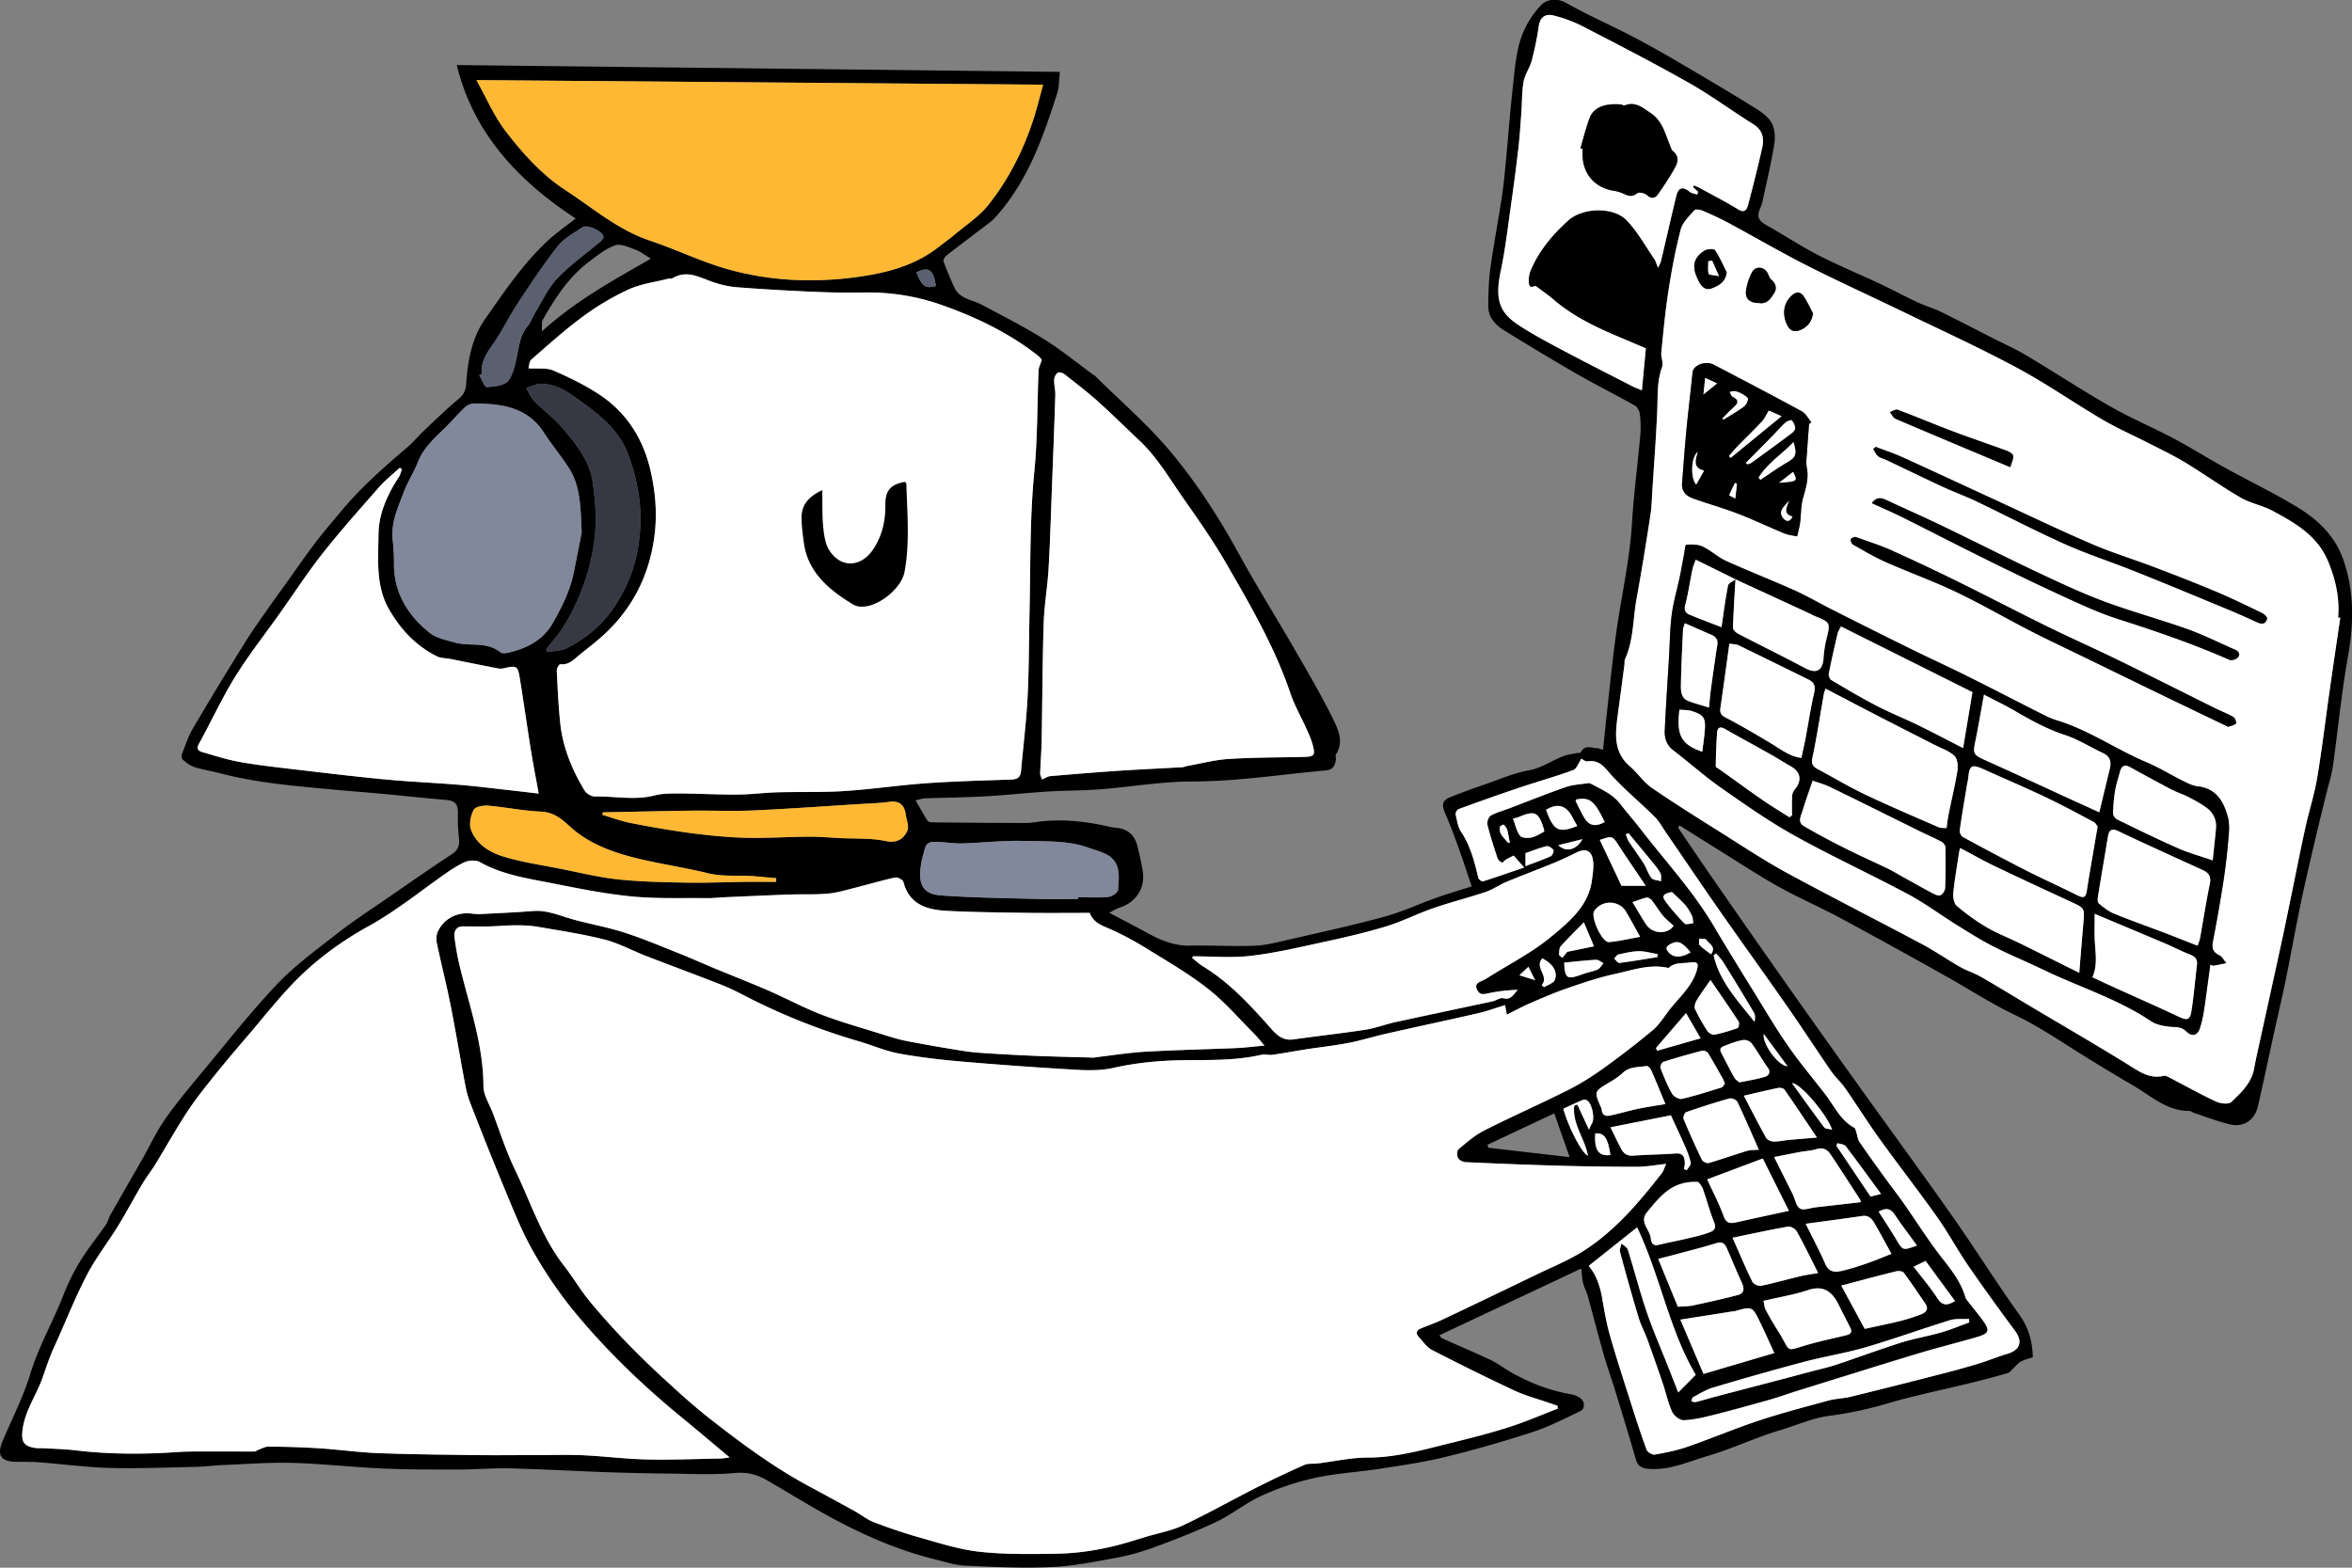 <svg fill="none" xmlns="http://www.w3.org/2000/svg" viewBox="0 0 150 100">
  <rect x="0" y="0" width="150" height="100" fill="#808080" stroke="none"/>
  <g clip-path="url(#flmPQbT0t4FBa)">
    <path d="M107.014 52.788c.804 1.183 1.602 2.368 2.418 3.54a970.671 970.671 0 009.318 13.221c1.935 2.704 3.906 5.383 5.814 8.107 1.443 2.055 2.775 4.19 4.236 6.23.594.832.813 1.693.846 2.686-.279.099-.549.162-.783.29-.177.097-.306.28-.459.42-.117.109-.222.262-.36.304-.735.216-1.473.41-2.217.594-1.815.447-3.651.816-5.442 1.34a23.56 23.56 0 01-3.702.79c-1.035.129-2.031.576-3.042.885a22.21 22.21 0 00-1.146.375c-1.203.438-2.382.95-3.609 1.31-1.203.355-2.373.904-3.681.82-.42-.027-.732-.123-.867-.58a306.32 306.32 0 00-1.29-4.29c-.246-.8-.531-1.59-.762-2.393-.354-1.242-.675-2.496-1.02-3.744-.084-.297-.237-.576-.309-.876-.069-.282-.075-.58-.111-.9-2.97 1.398-5.991 2.82-9.048 4.257.06.072.102.162.17.192 1.036.465 2.083.906 3.109 1.392.444.21.84.522 1.269.765 1.221.693 2.517 1.194 3.912 1.43.177.03.354.115.504.217.327.222.351.687.006.852-1.005.48-2.007.996-3.063 1.338a77.615 77.615 0 01-5.556 1.584c-1.35.33-2.733.528-4.107.74-1.398.217-2.823.292-4.203.592a17.137 17.137 0 00-3.39 1.14c-1 .45-1.87 1.179-2.86 1.653-1.292.615-2.636 1.131-3.983 1.629-.786.291-1.602.522-2.424.672-1.371.252-2.754.531-4.143.591-1.827.081-3.666-.006-5.496-.093-.648-.03-1.29-.246-1.93-.405-1.91-.468-3.731-1.203-5.477-2.073-1.768-.879-3.445-1.935-5.152-2.928-.648-.378-1.272-.576-2.078-.504-1.416.129-2.85.054-4.279.039-1.35-.012-2.7-.045-4.047-.093-2.03-.072-4.059-.19-6.09-.24-1.053-.027-2.109.072-3.165.075-1.629 0-3.258.009-4.884-.063-1.92-.084-3.834-.303-5.754-.36-1.455-.042-2.916.072-4.374.132-.627.024-1.25.108-1.878.123-1.815.039-3.63.114-5.445.066-1.49-.04-2.976-.243-4.464-.357-.48-.036-.963-.03-1.443-.033-1.038-.01-1.305-.405-.909-1.341.597-1.416 1.311-2.796 1.755-4.257.525-1.728 1.422-3.285 2.079-4.947.3-.76.651-1.51 1.074-2.202.51-.831 1.131-1.596 1.686-2.4.123-.177.16-.408.267-.597.678-1.194 1.368-2.38 2.046-3.573.477-.84.885-1.728 1.434-2.52.69-.993 1.473-1.926 2.247-2.86 1.611-1.934 3.165-3.923 4.893-5.75 1.152-1.218 2.538-2.223 3.867-3.264 1.002-.786 2.076-1.482 3.13-2.208 1.376-.951 2.75-1.911 4.151-2.83.43-.279.522-.59.465-1.058a12.168 12.168 0 01-.066-1.587c.01-.574-.192-.78-.765-.828-1.374-.117-2.748-.267-4.122-.396-1.01-.093-2.022-.165-3.033-.261-2.433-.229-4.872-.418-7.245-1.041-.549-.145-1.116-.231-1.653-.402-.264-.084-.504-.282-.723-.465-.072-.06-.099-.252-.06-.352.216-.554.4-1.13.7-1.64a247.12 247.12 0 013.353-5.53c.54-.867 1.15-1.692 1.731-2.532.261-.378.54-.744.807-1.119.642-.894 1.263-1.803 1.93-2.682.51-.672 1.067-1.308 1.604-1.959 1.272-1.542 2.77-2.853 4.287-4.146.363-.309.666-.69 1.017-1.02.735-.696 1.461-1.404 2.238-2.052.321-.267.432-.534.46-.93.104-1.464.341-2.907 1.211-4.149 1.206-1.725 2.385-3.474 3.927-4.932.543-.513 1.167-.942 1.845-1.482-3.678-2.415-6.522-5.439-7.58-9.786 12.827.144 25.59.288 38.463.435-.057.504-.04.951-.168 1.353-.891 2.787-1.851 5.55-3.843 7.806-.12.138-.246.28-.39.39-.942.723-1.893 1.434-2.83 2.163-.101.081-.224.28-.191.37.213.575.447 1.148.71 1.703.343.708 1.123.747 1.723 1.065 1.344.714 2.703 1.407 3.99 2.211 1.089.678 2.088 1.5 3.129 2.26.03.02.069.032.096.056 1.614 1.596 3.35 3.09 4.803 4.818 1.7 2.022 3.132 4.257 4.407 6.585 1.125 2.046 2.367 4.03 3.534 6.051.837 1.45 1.686 2.895 2.424 4.392.345.7.744 1.494.21 2.325-.048.076.015.214 0 .319-.057.36-.165.648-.627.69-2.841.252-5.655.705-8.526.708-1.968 0-3.933.348-5.904.5-1.095.085-2.196.07-3.291.139-1.341.084-2.68.233-4.023.309-1.275.072-2.553.08-3.828.129-.19.005-.378.078-.606.125.264.46.489.864.729 1.26.042.07.15.139.228.139.696.017 1.392.02 2.088.026 1.194.01 2.388.016 3.582.019.288 0 .579.012.86-.03 1.627-.256 3.229-.109 4.819.26.14.033.288.06.432.072.729.052 1.203.412 1.392 1.117.14.527.255 1.064.35 1.602.196 1.113-.413 2.055-1.5 2.394-.203.063-.386.189-.632.312.822.435 1.587.828 2.343 1.242.873.483 1.755.876 2.799.855 1.38-.027 2.763.06 4.143.006.72-.027 1.44-.222 2.15-.384 2.035-.468 4.078-.91 6.088-1.458 1.146-.312 2.235-.822 3.357-1.221.756-.267 1.524-.492 2.238-.72-.294-.867-.552-1.678-.84-2.473a48.243 48.243 0 00-.88-2.262c-.203-.486-.15-.753.36-.96a43.564 43.564 0 012.221-.819c.921-.317 1.83-.72 2.778-.887.867-.154 1.527-.678 2.316-.945.219-.075.456-.1.687-.145.111-.023.291-.009.321-.072.249-.483.663-.27 1.023-.255.123.007.243.064.39.106.096-.919.183-1.806.282-2.691.177-1.585.336-3.175.555-4.753.321-2.325.861-4.617 1.005-6.972.114-1.878.363-3.75.531-5.625.042-.456.03-.92-.024-1.374-.024-.198-.165-.459-.333-.552-1.23-.693-2.496-1.326-3.72-2.028a180.203 180.203 0 01-4.677-2.808 2.374 2.374 0 01-.741-.735c-.147-.237-.204-.567-.201-.852.015-.789.033-1.584.141-2.36.213-1.516.501-3.019.732-4.534.117-.777.186-1.56.261-2.343.147-1.548.261-3.102.435-4.647.114-1.029.189-2.085.501-3.063A5.809 5.809 0 0198.284.327c.324-.339.963-.501 1.611-.135 1.389.789 2.865 1.428 4.284 2.169a70.325 70.325 0 013.081 1.728c1.551.909 3.102 1.827 4.629 2.775.417.258.873.573 1.098.978.21.375.24.921.168 1.365-.198 1.218-.489 2.418-.747 3.627a2.1 2.1 0 01-.135.408c-.252.588-.15.816.414 1.137 1.104.627 2.166 1.326 3.291 1.905 1.275.657 2.607 1.203 3.906 1.815.816.384 1.611.813 2.43 1.194.465.22.972.357 1.434.582 1.104.54 2.196 1.11 3.291 1.668.738.375 1.5.714 2.211 1.14 1.788 1.065 3.528 2.211 5.334 3.243 1.323.753 2.736 1.35 4.083 2.064 1.086.576 2.124 1.236 3.201 1.83 1.512.834 3.072 1.587 4.551 2.475 1.371.822 2.502 1.857 3.052 3.474.702 2.073.633 4.11.255 6.222-.409 2.283-.622 4.6-.946 6.895-.084.587-.276 1.16-.417 1.742-.243.99-.489 1.98-.72 2.97-.312 1.333-.627 2.662-.906 4-.339 1.626-.63 3.264-.96 4.893-.201.999-.441 1.989-.66 2.985-.372 1.692-.729 3.39-1.113 5.079-.21.918-.939 1.386-1.845 1.155-.753-.192-1.485-.468-2.223-.714-.105-.033-.201-.132-.3-.13-1.452.007-2.457-.965-3.597-1.625a125.694 125.694 0 01-4.086-2.49c-1.131-.717-2.244-1.434-3.465-2.016-1.539-.732-2.97-1.677-4.461-2.508a476.686 476.686 0 00-6.642-3.66c-1.305-.702-2.67-1.287-3.96-2.01-1.362-.762-2.664-1.627-3.99-2.449-.774-.48-1.542-.965-2.313-1.451l-.099.114-.009.017zm-11.025 11.33c-.606.183-1.155.387-1.72.516-1.97.453-3.95.873-5.924 1.32-.786.177-1.557.423-2.35.576-.884.17-1.784.267-2.678.405-.723.11-1.44.249-2.163.35-.231.034-.486-.053-.708 0-1.548.358-3.117.334-4.69.343-1.586.009-3.158.135-4.718.489-.747.168-1.551.17-2.322.129a257.7 257.7 0 01-7.287-.52c-1.368-.116-2.74-.272-4.09-.518-.875-.16-1.71-.528-2.57-.783a40.862 40.862 0 01-7.407-2.973 14.998 14.998 0 00-1.498-.687c-1.548-.603-3.108-1.18-4.656-1.78-.89-.344-1.743-.815-2.658-1.05-1.395-.356-2.829-.57-4.25-.812a8.42 8.42 0 00-1.429-.096c-.552 0-1.104.057-1.656.069-.57.012-1.14 0-1.71 0-.417 0-.558.342-.528.627.081.72.22 1.434.396 2.139.612 2.45 1.45 4.85 1.458 7.428 0 .56.372 1.125.585 1.686.462 1.209.852 2.45 1.413 3.612 1.005 2.079 1.701 4.314 3.153 6.174.576.738 1.047 1.557 1.644 2.274 1.446 1.746 3.033 3.369 4.701 4.905.927.852 1.86 1.707 2.85 2.484 2.023 1.587 4.087 3.126 6.36 4.353 1.002.54 2.005 1.083 3 1.635.403.222.769.528 1.192.687.972.369 1.956.711 2.958.99 1.248.348 2.505.756 3.783.897 1.608.174 3.243.15 4.863.126 1.623-.024 3.219-.306 4.776-.783l.999-.303c.783-.237 1.61-.384 2.346-.729 1.575-.744 3.096-1.605 4.653-2.394a67.455 67.455 0 013.087-1.461c.237-.105.543-.054.819-.087 1.077-.132 2.154-.378 3.23-.378 1.798 0 3.487-.49 5.197-.91 1.263-.308 2.526-.626 3.765-1.022 1.068-.34 2.097-.79 3.144-1.191l-.027-.183-.495-.168c-.744-.258-1.512-.46-2.223-.79a142.954 142.954 0 01-5.271-2.594c-.348-.18-.597-.555-.87-.858-.201-.222-.114-.408.144-.516.456-.192.927-.348 1.37-.561a667.862 667.862 0 005.908-2.832c1.11-.537 2.274-1 3.291-1.677 1.92-1.281 3.399-3.036 4.806-4.84.108-.14.156-.33.276-.59-.69.072-1.254.183-1.815.183-1.653 0-3.306-.021-4.959-.066a336.01 336.01 0 01-6.027-.228c-.171-.01-.405-.135-.477-.276-.075-.147-.066-.465.039-.552.519-.43 1.038-.888 1.632-1.191 1.74-.882 3.528-1.671 5.274-2.544.78-.39 1.533-.852 2.241-1.36a58.466 58.466 0 003.219-2.48c.402-.336.699-.804 1.017-1.23.621-.831 1.464-1.503 1.791-2.544.159-.507.093-.627-.444-.555-.459.063-.957-.027-1.335.348-1.167-.28-2.265.126-3.369.366-1.02.222-2.019.555-3.009.894-.825.282-1.629.63-2.433.975-.498.213-.978.477-1.506.738-.042-.234-.066-.357-.111-.603l.003-.003zm-15.345 2.58c-.24-.273-.435-.528-.663-.756-.963-.966-1.86-2.016-2.925-2.856-1.2-.948-2.538-1.722-3.843-2.53a19.36 19.36 0 00-2.418-1.295c-.531-.234-1.062-.4-1.302-1.032-1.362 0-2.703.015-4.047-.003-1.665-.024-3.333-.04-4.998-.123-1.281-.063-2.454-.366-2.838-1.851-.036-.135-.375-.312-.528-.28-.867.19-1.72.445-2.58.66-.565.142-1.129.316-1.702.367-.782.072-1.575.03-2.363.057-1.422.05-2.841.117-4.264.177-.36.015-.72.063-1.083.057-1.608-.021-3.225.045-4.818-.111-1.71-.168-3.405-.513-5.094-.846-1.56-.306-3.147-.54-4.575-1.345-.249-.14-.699-.117-.975.006-.534.243-1.029.589-1.512.934-1.524 1.086-2.988 2.253-4.64 3.165-1.78.98-3.412 2.193-4.819 3.66-.963 1.005-1.827 2.1-2.73 3.159-.729.855-1.46 1.704-2.163 2.58-.63.786-1.266 1.572-1.818 2.412-.723 1.098-1.362 2.25-2.049 3.372-.258.42-.567.807-.819 1.23-.525.885-1.005 1.797-1.542 2.673-.65 1.056-1.422 2.046-1.995 3.14-.729 1.396-1.311 2.866-1.956 4.303-.135.3-.273.594-.39.9-.168.44-.321.89-.477 1.338-.405 1.149-1.161 2.163-1.293 3.42-.072.684.099.966.801 1.077.201.03.408.009.612.02.663.043 1.332.06 1.992.136 2.157.255 4.311.258 6.474.108.774-.054 1.554-.033 2.334-.036.867-.003 1.734.006 2.604 0 .063 0 .126-.07.192-.093.228-.081.46-.222.684-.22 1.068.013 2.133.037 3.198.106 1.272.08 2.538.264 3.81.312 2.14.08 4.281.099 6.423.126 1.215.015 2.433 0 3.648-.003 1.002 0 2.004-.033 3 .012 1.341.06 2.68.237 4.02.267 1.575.036 3.15-.03 4.726-.06.218-.003.438-.054.582-.072-1.023-.855-2.032-1.71-3.052-2.547-2.502-2.05-4.827-4.287-6.876-6.777a27.347 27.347 0 01-2.649-3.906c-.717-1.27-1.248-2.646-1.812-4a227.182 227.182 0 01-2.19-5.486c-.168-.438-.255-.912-.342-1.374-.303-1.614-.57-3.237-.89-4.848-.262-1.302-.592-2.592-.865-3.894a1.217 1.217 0 01.081-.738c.411-.834 1.257-1.242 2.187-1.113.201.027.408.033.61.02 1.088-.056 2.177-.098 3.263-.188.783-.063 1.47.204 2.196.429 1.167.363 2.388.555 3.552.92 1.188.376 2.34.868 3.501 1.327.786.312 1.555.663 2.335.984 1.148.477 2.31.927 3.453 1.425 1.127.492 2.216 1.083 3.362 1.524 1.23.474 2.506.828 3.763 1.22.54.169 1.08.349 1.632.457 1.206.237 2.42.438 3.636.636.489.078.987.117 1.482.15 1.077.066 2.15.126 3.228.17 1.215.049 2.43.076 3.642.109.036 0 .072-.021.108-.024 1.059-.123 2.118-.294 3.18-.354 1.917-.111 3.84-.147 5.76-.231.57-.024 1.134-.096 1.818-.16l.006.007zM149.25 39.41c-.048-.003-.096-.009-.141-.012.111-1.254-.159-2.43-.636-3.582-.678-1.64-2.103-2.457-3.552-3.23-.639-.343-1.398-.475-2.025-.838-1.203-.696-2.337-1.512-3.528-2.235-.75-.453-1.545-.834-2.328-1.233-.981-.504-1.995-.945-2.943-1.5-1.857-1.089-3.627-2.33-5.523-3.345-2.445-1.308-4.974-2.46-7.473-3.669-1.968-.95-3.96-1.854-5.907-2.844-1.683-.855-3.312-1.809-4.974-2.703a20.553 20.553 0 00-1.644-.777c-.153-.066-.444-.108-.516-.027-.33.378-.75.768-.87 1.221-.336 1.281-.579 2.59-.783 3.9-.204 1.314-.327 2.64-.459 3.96-.03.303.147.657.051.921-.33.906-.27 1.833-.309 2.766-.072 1.701-.204 3.4-.312 5.097-.033.528-.042 1.062-.123 1.584a198.475 198.475 0 01-.882 5.32c-.237 1.295-.183 2.648-.744 3.884-.042.093-.015.22-.03.327a1039.71 1039.71 0 01-.426 3.207c-.159 1.188-.297 2.361.768 3.28.498.428.873 1.014 1.407 1.38 1.53 1.05 3.105 2.03 4.677 3.02 1.305.822 2.598 1.675 3.951 2.41 2.838 1.542 5.721 3.003 8.571 4.52.843.45 1.632 1 2.466 1.474.429.243.912.39 1.338.636 1.017.585 2.016 1.203 3.027 1.803 2.1 1.25 4.218 2.475 6.297 3.762.732.453 1.392.966 2.331.74.114-.026.273.073.399.139.978.507 1.938 1.044 2.934 1.509.276.129.798.18.966.02.624-.6 1.287-1.211 1.452-2.138.099-.558.228-1.11.348-1.662.471-2.154.948-4.308 1.416-6.465.204-.945.393-1.896.591-2.841.306-1.48.597-2.965.921-4.44.231-1.047.567-2.077.744-3.133.306-1.82.522-3.66.783-5.49.225-1.572.459-3.14.687-4.71l.003-.006zM66.438 22.95c-.027-.03-.123-.169-.25-.268-1.811-1.425-3.878-2.418-6.02-3.186a14.08 14.08 0 00-5.031-.837 52.935 52.935 0 01-3.45-.054 137.512 137.512 0 01-4.708-.282A6.241 6.241 0 0145.487 18c-.856-.29-1.675-.81-2.61-.243-.07.042-.187.006-.274.027-.846.216-1.746.327-2.526.687a17.062 17.062 0 00-2.928 1.743c-1.143.843-2.202 1.803-3.276 2.736-.123.108-.117.363-.17.546.605.042 1.154-.048 1.583.138 1.023.441 2.04.936 2.964 1.551 1.69 1.122 2.736 2.763 3.204 4.701.34 1.398.474 2.841.285 4.3-.303 2.33-1.248 4.343-2.913 6.005-.57.57-1.224 1.062-1.854 1.572-.363.294-.687.678-1.248.61-.057-.007-.222.263-.216.401.054 1.113.108 2.23.22 3.337.158 1.566.75 2.994 1.562 4.329.117.189.432.375.654.369 1.266-.027 2.535.26 3.804-.07.528-.134 1.101-.125 1.653-.122 1.206.006 2.412.078 3.618.069.861-.007 1.723-.12 2.587-.145 1.422-.038 2.846.013 4.262-.08 1.744-.114 3.475-.375 5.218-.498 1.8-.127 3.606-.175 5.409-.235.38-.011.585-.14.62-.53.139-1.566.337-3.13.418-4.699.093-1.815.087-3.636.126-5.454.066-2.988.012-5.979.306-8.964.21-2.136.18-4.293.27-6.44.009-.199.114-.39.204-.688v-.003zm.087-17.548L30.384 5.11c.642 1.146 1.131 2.313 1.878 3.28 1.09 1.403 2.268 2.741 3.801 3.74 1.755 1.146 3.345 2.541 5.391 3.222 1.683.561 3.291 1.36 4.995 1.833 2.698.75 5.473.867 8.254.48 1.89-.26 3.699-.738 5.226-1.962.3-.243.62-.459.915-.708.74-.627 1.593-1.173 2.187-1.92 1.293-1.626 2.232-3.474 2.874-5.454.228-.702.399-1.419.62-2.217zm-.07 44.316c.229-.093.373-.194.523-.21 1.428-.123 2.856-.24 4.284-.336 1.38-.093 2.763-.153 4.143-.233.108-.006.21-.06.318-.078.876-.157 1.749-.39 2.634-.448 1.58-.102 3.168-.093 4.752-.129.714-.017.786-.092.609-.764a6.023 6.023 0 00-.345-.916c-.357-.797-.804-1.569-1.083-2.394-1.005-2.967-2.577-5.655-4.134-8.346-.822-1.419-1.776-2.769-2.715-4.116-.88-1.26-1.653-2.598-2.793-3.663-.876-.819-1.725-1.67-2.62-2.469-.683-.612-1.415-1.173-2.141-1.743-.108-.087-.345-.156-.426-.099a.636.636 0 00-.231.447c-.012.327.08.657.072.984a551.856 551.856 0 01-.198 5.454c-.072 1.87-.126 3.741-.231 5.61-.066 1.167-.276 2.328-.312 3.495-.078 2.478-.081 4.962-.13 7.44-.011.712-.071 1.422-.095 2.134-.003.11.069.227.12.383v-.003zm-32.1.904c-.174-.966-.363-1.92-.516-2.883-.24-1.5-.447-3.004-.693-4.5-.126-.766-.207-.796-.984-.619a.978.978 0 01-.384.021c-1.017-.198-2.034-.405-3.05-.606-.286-.057-.604-.042-.853-.165-1.34-.663-2.316-1.7-3.057-2.988-.87-1.509-.696-3.168-.68-4.785.011-1.338.566-2.55 1.298-3.672.096-.147.132-.33.198-.495-.048-.03-.093-.063-.14-.093-.442.408-.919.783-1.312 1.23-1.227 1.395-2.463 2.784-3.612 4.24-.963 1.217-1.812 2.528-2.712 3.797-.966 1.362-2 2.68-2.88 4.095-.843 1.362-1.509 2.832-2.286 4.236-.177.322-.066.46.195.535.79.228 1.578.483 2.385.63 1.122.2 2.262.327 3.396.462 1.938.227 3.876.465 5.817.648 1.593.15 3.195.218 4.791.35 1.002.081 2.004.208 3.003.319.723.08 1.446.167 2.076.242zm73.615-38.689l.066-.108c.123.057.249.105.369.168.816.447 1.65.873 2.442 1.36.423.257.561.011.636-.277.321-1.209.627-2.424.9-3.645.135-.603.042-1.13-.57-1.512-1.374-.855-2.679-1.827-4.083-2.622-2.223-1.26-4.5-2.433-6.771-3.606A8.931 8.931 0 0099.06.983c-.474-.117-.84.09-.924.675a19.119 19.119 0 01-.45 2.211c-.12.456-.432.87-.516 1.329-.117.645-.096 1.314-.144 1.971-.057.765-.102 1.533-.192 2.295a141.777 141.777 0 01-.465 3.573c-.201 1.407-.36 2.82-.651 4.21-.369 1.76-.165 2.642 1.128 3.488.915.597 1.887 1.113 2.853 1.626 1.476.786 2.97 1.54 4.458 2.301.156.081.327.138.555.231l.252-2.673c-.585-.249-1.098-.47-1.614-.687-1.515-.633-2.991-1.329-4.251-2.406-.318-.27-.66-.513-.996-.765-.069-.054-.183-.138-.231-.117-.381.183-.366-.15-.375-.318a1.587 1.587 0 01.123-.687c.531-1.254 1.395-2.274 2.391-3.177.918-.83 2.871-.89 3.717-.02.693.71 1.185 1.616 1.755 2.444.105.153.156.342.267.597.093-.225.156-.339.186-.459.324-1.377.636-2.76.972-4.134.135-.549.414-.609.858-.255.123.1.312.117.471.174l.063-.174-.33-.303zM37.095 33.987c-.066-1.76-.102-3.033-.822-4.143-.495-.768-1.086-1.473-1.58-2.24-1.06-1.645-2.716-1.852-4.453-1.867a.968.968 0 00-.594.25c-.432.404-.813.86-1.236 1.277-.678.666-1.398 1.284-1.76 2.211-.253.648-.646 1.242-.889 1.89-.372.987-.84 1.962-.72 3.07.054.491.087.99.084 1.484-.018 1.875.864 3.312 2.268 4.44.426.342 1.053.465 1.608.624.951.273 2.043-.087 2.91.624.093.075.294.07.432.04 1.197-.268 2.256-.772 2.892-1.879.603-1.044 1.14-2.118 1.371-3.318.19-.978.387-1.956.486-2.463h.003zm59.437 20.587c-.132.066-.315.15-.489.252-.093.053-.207.215-.246.194-.117-.056-.249-.165-.288-.279-.234-.708-.468-1.416-.645-2.139-.042-.173.072-.503.216-.584.375-.21.807-.319 1.212-.474 1.185-.45 2.361-.927 3.561-1.341.465-.16.981-.18 1.473-.256.063-.009.138.04.201.072.663.355 1.356.654 1.83 1.279.384.51.813.983 1.203 1.49 1.614 2.095 3.426 4.042 4.776 6.334.855 1.452 1.746 2.883 2.631 4.317.684 1.104 1.344 2.226 2.085 3.29.735 1.05 1.563 2.038 2.346 3.052.579.75.966 1.662 1.86 2.148.084.045.105.222.144.339.063.186.075.405.183.558a105.3 105.3 0 001.653 2.328c.387.537.798 1.056 1.176 1.596.819 1.167 1.575 2.382 2.454 3.5.606.772 1.194 1.525 1.473 2.479.033.117.126.219.204.32.291.376.597.739.879 1.123.513.696.459.879-.369 1.119-1.248.363-2.511.675-3.753 1.05-2.574.78-5.142 1.587-7.71 2.385-.579.18-1.146.39-1.728.555-1.197.339-2.4.669-3.606.975-.615.156-1.245.306-1.875.33-.246.009-.621-.276-.732-.52-.264-.57-.39-1.196-.594-1.796-.321-.948-.651-1.896-.993-2.838-.168-.462-.411-.9-.552-1.368-.42-1.395-.81-2.8-1.191-4.203-.045-.165.057-.37.09-.555.141.138.36.249.411.414.414 1.317.753 2.655 1.2 3.96.411 1.203.924 2.37 1.389 3.552.219.555.435 1.11.621 1.584.375-.381.741-.75 1.116-1.128-1.689-2.844-2.256-6.282-3.738-9.402-1.05.834-2.073 1.65-3.09 2.457.471.543.729 1.275.864 2.073.138.807.279 1.62.504 2.403.426 1.482.906 2.949 1.374 4.416.303.954.609 1.905.957 2.844.057.15.366.33.525.3.705-.126 1.416-.267 2.091-.504 1.524-.528 3.012-1.161 4.542-1.668 1.461-.483 2.958-.873 4.443-1.278.459-.123.951-.126 1.413-.24 1.974-.483 3.942-.984 5.91-1.488a53.907 53.907 0 002.265-.633c.609-.186 1.2-.435 1.809-.615.831-.246.999-.783.486-1.48a141.157 141.157 0 01-2.958-4.115c-.696-1.014-1.278-2.106-1.989-3.111-1.197-1.69-2.475-3.324-3.684-5.007-.759-1.053-1.446-2.157-2.187-3.222-.273-.39-.639-.717-.912-1.11-.939-1.36-1.836-2.745-2.778-4.098-1.395-2.004-2.826-3.981-4.224-5.982-1.194-1.71-2.361-3.439-3.54-5.157-.228-.33-.423-.7-.705-.978-.891-.883-1.86-1.687-2.709-2.605-.453-.489-.768-1.053-1.572-.93-.147.025-.327-.144-.387-.17-.18.26-.297.645-.525.729-1.11.41-2.256.726-3.378 1.104a185.54 185.54 0 00-3.936 1.386c-.093.032-.201.24-.18.339.08.378.138.791.345 1.104.6.903.855 1.914 1.098 2.94.024.096.222.246.29.225.877-.276 1.744-.582 2.632-.886l-.669-.764-.003.009zM76.081 61a1.874 1.874 0 01-.057.108c.237.186.462.396.717.552 1.719 1.053 3.048 2.526 4.365 4.008.372.42.762.723 1.377.636 1.53-.216 3.069-.384 4.596-.618.63-.096 1.239-.336 1.863-.474 2.082-.456 4.17-.891 6.252-1.341.228-.048.477-.246.666-.195.537.147.657-.288.939-.531-.657.015-1.29.09-1.908.222-.303.066-.531.108-.693-.222-.165-.336.027-.46.29-.57.154-.063.298-.15.436-.237 1.35-.852 2.802-1.587 4.017-2.601 1.131-.942 2.358-1.941 2.577-3.58.06-.452.144-.935.051-1.37-.123-.58-.51-.67-1.062-.393-.456.23-.921.45-1.395.645-1.02.417-2.052.804-3.069 1.227-.441.183-.837.477-1.284.627-1.113.372-2.256.66-3.366 1.044-1.014.35-1.98.849-3.006 1.16-1.314.4-2.658.706-4.002 1-1.536.333-3.078.696-4.635.879-1.212.14-2.451.027-3.678.027L76.08 61zM34.848 41.403l.015.183c.414-.069.876-.045 1.236-.222 1.251-.618 2.313-1.497 3.084-2.667.648-.984 1.134-2.03 1.395-3.204.504-2.265.273-4.455-.549-6.582-.639-1.647-2.049-2.649-3.44-3.633-.613-.435-1.276-.768-2.026-.8-.333-.016-.675.18-1.01.278.173.282.305.61.533.84.55.558 1.197 1.03 1.707 1.617.915 1.053 1.818 2.166 2.016 3.588.18 1.3.267 2.604.06 3.94a13.883 13.883 0 01-1.908 5.201c-.318.52-.738.975-1.113 1.461zm33.907 15.943v-.111c.645 0 1.293.039 1.935-.021.225-.021.6-.273.612-.441.054-.738.192-1.57-.477-2.104-.375-.3-.91-.407-1.38-.581-1.341-.495-2.757-.403-4.143-.444-1.308-.042-2.62.12-3.93.159-.513.015-1.03-.075-1.545-.096-.348-.016-.72-.034-.84.416-.084.316-.18.628-.234.949-.201 1.203-.012 1.953 1.248 2.046 2.06.15 4.134.17 6.204.228.849.024 1.7.003 2.553.003l-.003-.003zm-19.26-1.095v-.231a93.107 93.107 0 01-1.287-.114c-1.02-.096-2.047.048-3.072-.201-1.612-.393-3.262-.618-4.864-1.038-1.446-.382-2.84-.928-3.975-1.98-.5-.465-1.026-.877-1.815-.912-1.116-.048-2.223-.282-3.342-.378-.315-.027-.825.06-.933.26-.192.364-.312.91-.174 1.276.357.956 1.233 1.467 2.151 1.736 1.15.34 2.35.514 3.531.748 1.23.243 2.454.549 3.696.68 1.446.154 2.91.18 4.368.208 1.233.024 2.466-.033 3.7-.048.669-.01 1.337 0 2.007 0l.009-.006zM38.439 51.82l-.02.158c.6.178 1.19.4 1.802.52 1.257.245 2.523.47 3.795.639 1.168.152 2.343.273 3.517.303 1.352.035 2.712-.06 4.067-.07.66-.002 1.317.058 1.977.09.964.048 1.948-.014 2.878.184.735.156 1.152-.114 1.404-.64.132-.279-.048-.707-.102-1.067-.087-.606-.411-.877-1.056-.786-.582.08-1.173.095-1.761.131-2.322.145-4.642.313-6.966.418-1.296.056-2.595-.004-3.895.011-1.88.025-3.765.072-5.646.108h.006zm-7.716-27.958l-.156.072c.162.267.34.768.48.756.486-.033 1.167-.105 1.39-.423.362-.522.464-1.242.6-1.893.116-.564.212-1.107.611-1.569.195-.228.291-.537.45-.798.465-.762.837-1.614 1.44-2.25.822-.867 1.827-1.566 2.745-2.346.096-.08.22-.228.204-.324-.063-.348-1.056-.792-1.34-.594-.544.375-1.177.702-1.57 1.203-.918 1.167-1.74 2.412-2.559 3.654-.552.84-.984 1.761-1.563 2.58-.42.597-.804 1.161-.729 1.926l-.003.006zm82.435 62.446c-.324-.708-.606-1.35-.915-1.98-.492-1.002-.498-.996-1.599-.693-.036.009-.075.006-.111.012-1.116.177-2.232.35-3.366.53l1.476 3.463 4.515-1.332zm-6.15-2.95c.333-.026.651-.017.954-.083.963-.207 1.929-.42 2.88-.67.384-.101.414-.398.255-.746-.324-.711-.621-1.434-.933-2.151-.129-.297-.252-.546-.693-.411-.918.285-1.854.516-2.784.768-.288.078-.579.147-.936.24.441 1.07.84 2.046 1.254 3.057l.003-.003zm5.46-.38c.057.249.06.423.135.558.231.432.474.86.738 1.275.993 1.554.348 1.404 2.169.906.717-.198 1.449-.351 2.175-.528.249-.06.489-.141.327-.477-.231-.471-.477-.933-.708-1.404-.408-.84-.927-1.365-1.998-1.011-.891.297-1.833.447-2.835.684l-.003-.003zm-1.974-4.023c.468 1.059.843 1.947 1.266 2.81.072.145.384.286.549.253.843-.171 1.671-.408 2.505-.61.342-.08.693-.125 1.14-.206-.48-.945-.897-1.81-1.362-2.65-.09-.161-.387-.335-.552-.308-1.146.198-2.28.45-3.546.71zm2.655-5.148c.435.87.813 1.617 1.185 2.37.153.312.213.756.462.909.225.138.648-.033.981-.072.96-.108 1.923-.22 2.907-.333-.036-.1-.048-.153-.075-.198-.618-.951-1.23-1.905-1.86-2.847-.204-.306-.48-.465-.891-.34-.348.109-.723.12-1.083.19-.534.099-1.065.207-1.623.318l-.003.003zm.942 3.429c-.561-1.122-1.116-2.232-1.665-3.336-1.206.45-2.337.876-3.546 1.329.381.834.768 1.566 1.044 2.337.171.477.423.492.822.402 1.101-.25 2.208-.483 3.348-.732h-.003zm4.833 7.533c.807-.177 1.542-.324 2.268-.504.444-.111.879-.252 1.305-.414.327-.123.543-.333.282-.711-.456-.654-.894-1.323-1.371-1.96-.072-.098-.339-.12-.492-.08-1.173.29-2.34.609-3.486.909.525.972 1.014 1.872 1.497 2.763l-.003-.003zm-6.765-11.43c-.006.039.015 0 0-.03-.447-1.014-.885-2.031-1.362-3.033-.06-.126-.366-.246-.51-.207-.93.26-1.851.558-2.763.876-.096.033-.198.327-.15.438.363.873.75 1.737 1.161 2.589.057.117.315.246.435.213.825-.237 1.635-.528 2.457-.777.222-.066.471-.048.732-.072v.003zm3 4.725c.471.954.9 1.755 1.263 2.586.219.498.603.516 1.005.426.567-.126 1.125-.312 1.674-.501.51-.177 1.008-.39 1.527-.594-.381-.693-.717-1.32-1.074-1.938-.168-.288-.375-.537-.786-.477-1.188.174-2.376.33-3.609.498zm-6.849-2.667c-1.701-.102-2.472.966-3.279 1.94-.504.61.207 1.105.249 1.672 0 .036.015.072.024.108.057.264.204.357.48.288.564-.135 1.137-.243 1.701-.375.483-.114.972-.216 1.434-.384.267-.096.594-.198.405-.67-.285-.704-.474-1.445-.732-2.162-.072-.201-.246-.363-.282-.417zM41.511 16.5c-.372-.222-.66-.456-.99-.576-.417-.153-.933-.399-1.29-.276-.606.213-1.14.654-1.668 1.05-1.302.978-2.16 2.32-2.952 3.705-.09.16-.033.4-.054.741 2.148-1.953 4.515-3.243 6.951-4.644h.003zm84.079 67.855l-.018-.222c-.405.02-.837-.036-1.215.08-1.8.556-3.57 1.2-5.379 1.729-1.299.38-2.646.59-3.957.936-1.929.51-3.846 1.062-5.76 1.629-.45.132-.864.393-1.284.615-.066.036-.078.174-.114.264.093.018.198.069.282.048.456-.114.906-.252 1.362-.372 1.386-.366 2.775-.726 4.161-1.09.618-.161 1.233-.326 1.848-.491.531-.141 1.071-.255 1.59-.43 1.386-.461 2.757-.971 4.149-1.412.834-.264 1.704-.405 2.544-.645.606-.174 1.194-.423 1.788-.64h.003zm-9.714-11.793c-.771-1.143-1.41-2.11-2.073-3.06-.06-.087-.273-.13-.399-.105-.705.144-1.404.315-2.19.498.501.954.942 1.83 1.422 2.685.072.132.312.234.474.237.324.006.651-.072.975-.102.54-.051 1.083-.093 1.791-.153zm-9.312-1.416c-1.227.243-2.49.495-3.861.765.279.56.474.987.699 1.398.156.29.384.44.759.41.9-.068 1.803-.071 2.7-.137.516-.04.576.267.585.639.003.114-.036.228-.057.345l.177.087c.093-.156.282-.333.255-.468-.063-.354-.204-.7-.348-1.032-.282-.648-.585-1.287-.915-2.004l.006-.003zm-.351-.72c-.324-.783-.603-1.473-.903-2.154-.051-.117-.21-.288-.291-.273-.528.09-1.101.024-1.542.453-.246.237-.552.423-.849.6-.96.576-.963.57-.531 1.569.015.033.045.066.045.099.042.6.441.465.804.38.516-.12 1.026-.27 1.548-.377.549-.114 1.104-.192 1.722-.297h-.003zm3.792-1.308c-.057-.135-.081-.222-.126-.3-.312-.555-.621-1.113-.957-1.653-.057-.093-.264-.171-.372-.141-.828.216-1.653.45-2.469.71-.099.03-.219.295-.183.394.216.56.444 1.122.741 1.64.102.178.447.37.627.328.855-.198 1.692-.465 2.529-.73.09-.026.147-.17.21-.248zm-9.9 4.695l-.981-2.793-4.263 2.004.063.189c1.692.195 3.381.393 5.181.6zm8.985-11.298c-.336.486-.63.876-.879 1.293-.093.156-.174.414-.108.555.228.495.507.969.807 1.428.078.12.318.234.453.207.495-.102.981-.25 1.458-.42.066-.024.123-.315.066-.408-.576-.885-1.179-1.752-1.794-2.655h-.003zm1.845 6.528c.597-.126 1.107-.201 1.596-.351.246-.075.441-.261.207-.591-.357-.507-.66-1.053-1.029-1.551-.099-.132-.363-.24-.525-.213-.372.06-.735.195-1.086.33-.204.078-.507.14-.324.492.279.53.543 1.068.84 1.587.078.138.246.228.321.294v.003zm-6.333-9.282c-.36-.642-.618-1.125-.894-1.596-.444-.756-1.536-.78-2.034-.057-.255.372.498 2.022.939 1.986.627-.054 1.245-.204 1.989-.333zm.357-3.258c-.633-.942-1.173-1.722-1.689-2.517-.438-.672-.426-.681-1.239-.405.471.992.939 1.986 1.383 2.925h1.548l-.003-.003zm-.849 1.044c.309.504.576.975.876 1.428.417.627 1.383.642 1.749.078-.231-.213-.477-.4-.669-.63-.258-.31-.462-.663-.711-.978-.075-.096-.243-.207-.339-.186-.312.066-.612.192-.906.29v-.002zm1.497 9.309c.027.057.057.11.084.168l2.766-.792-.93-1.605-1.92 2.229zm-4.269 5.205c.069-.147.111-.27.18-.375.219-.34.015-1.335-.327-1.51a.357.357 0 00-.267-.005c-.414.177-.822.369-1.221.549.312 1.173 1.221 2.91 1.569 2.99-.198-1.088-1.005-2.018-.873-3.176.066-.027.132-.054.198-.078.24.516.48 1.032.744 1.605h-.003zm20.706 8.742c.531.693 1.074 1.32 1.515 2.01.327.507.648.459 1.125.18l-1.878-2.562c-.258.123-.477.23-.762.369v.003zm-12.597-19.986l-.162.12c.375 1.686 1.557 2.907 2.601 4.242.06-.222.06-.438-.039-.603a192.843 192.843 0 00-1.944-3.195c-.126-.204-.303-.378-.459-.564h.003zm12.807 18.633c-.483-.666-.972-1.3-1.413-1.965-.27-.405-.561-.453-1.029-.195.384.603.768 1.179 1.122 1.773.423.71.411.72 1.32.387zM96.49 52.22c.156.406.231.802.447 1.09.108.144.489.158.723.114.285-.057.549-.237.813-.378.021-.012-.006-.139-.027-.204-.336-1.06-.57-1.162-1.617-.715-.066.028-.138.04-.342.093h.003zm20.697 20.698l-.072.165c.717 1.065 1.431 2.133 2.181 3.246l.669-.171c-.78-1.065-1.503-2.067-2.256-3.048-.096-.123-.345-.13-.522-.192zm-16.173-14.082c-.519.53-1.014 1.008-1.467 1.518-.108.123-.111.357-.114.54 0 .066.138.135.213.204.108-.135.213-.267.306-.381.549-.114 1.092-.225 1.707-.351l-.642-1.527-.003-.003zm-2.412-7.18c.486 1.339.795 1.5 1.989 1.033-.114-.207-.228-.408-.339-.612-.384-.715-.934-.855-1.65-.42zm1.155 9.748c.042 1.077.207 1.089 1.242.71.291-.104.609-.146.888-.275.156-.072.255-.264.381-.402-.159-.075-.321-.222-.474-.216-.666.033-1.329.114-2.037.18v.003zm.753-10.401c-.006.035-.03.078-.018.105.171.344.336.692.528 1.026.315.546.723.633 1.317.303-.648-1.366-.96-1.608-1.827-1.431v-.003zm6.12 5.898c-.432.084-.687.204-.456.53.372.532.813 1.02 1.266 1.486.084.087.36-.01.549-.021-.024-.162-.015-.34-.084-.477a3.034 3.034 0 00-.432-.69c-.258-.294-.561-.552-.843-.825v-.003zm-2.778-3.763l-.168.09c.066.154.108.322.198.46.312.474.651.93.954 1.41.183.29.27.648.486.909.114.14.402.14.612.204-.009-.171.03-.372-.042-.51-.135-.258-.33-.486-.516-.715-.504-.62-1.017-1.233-1.527-1.848h.003zm10.434 15.955c.702.972 1.365 1.905 2.052 2.82.075.102.3.093.507.147-.33-.97-2.034-2.98-2.559-2.967zm-16.998-14.67v.822c.567-.217 1.101-.4 1.614-.63.105-.048.216-.33.168-.4-.087-.126-.312-.27-.438-.24-.441.105-.867.28-1.344.444v.003zm8.409 6.63c.009-.063.015-.126.024-.19-.402-.068-.804-.191-1.203-.185-.432.003-.867.11-1.296.207-.108.024-.186.17-.279.26.111.1.234.292.33.28.81-.102 1.617-.243 2.421-.37l.003-.002zm-7.38 1.794l.162.117c.231-.147.582-.243.672-.45.219-.513-.12-1.041-.792-1.383-.534.585.474 1.14-.045 1.713l.003.003zm9.501-2.103c-.582-.69-.81-.768-1.299-.516-.261.135-.306.273-.114.507.3.363.813.38 1.413.009zM58.447 17.37c.339.891.59 1.065 1.239.87-.15-1.035-.46-1.263-1.24-.87zm43.293 54.928c-.072 1.07.216 1.473.966 1.38-.171-1.101-.387-1.42-.966-1.38zm12.258-4.29l-1.512-2.052c-.111.597.906 2.034 1.512 2.052zM100.921 53.53c-.483.12-.969.24-1.539.383.501.48 1.152.306 1.539-.383zm8.196 7.344c.363-.49-.135-.666-.3-.93-.054-.084-.297-.051-.456-.072.009.144-.039.339.036.417.207.219.468.387.72.585zm-12.933-7.108c.036 0 .069-.002.105-.005-.054-.277-.09-.556-.165-.823a.749.749 0 00-.225-.33c-.024-.02-.231.079-.24.139-.018.147-.012.324.06.444.126.21.309.386.465.575zm1.719 8.758l-.429-.855c-.228.216-.396.372-.573.543l1.002.312z" fill="#000"/>
    <path d="M95.989 64.117c.045.246.066.369.111.603.531-.261 1.008-.525 1.506-.738.801-.345 1.605-.693 2.433-.975.99-.34 1.989-.672 3.009-.894 1.104-.24 2.202-.645 3.369-.366.375-.375.876-.285 1.335-.348.537-.075.603.048.444.555-.33 1.04-1.17 1.716-1.791 2.544-.318.426-.615.897-1.017 1.23a56.279 56.279 0 01-3.219 2.48c-.708.508-1.461.97-2.241 1.36-1.746.873-3.534 1.662-5.274 2.544-.594.3-1.116.759-1.632 1.19-.105.088-.114.406-.04.553.073.14.31.267.478.276 2.01.09 4.017.174 6.027.228 1.653.045 3.306.069 4.959.066.561 0 1.125-.111 1.815-.183-.12.26-.165.45-.276.59-1.407 1.804-2.883 3.562-4.806 4.84-1.017.678-2.184 1.14-3.291 1.677a759.884 759.884 0 01-5.907 2.832c-.447.21-.915.369-1.371.56-.258.109-.345.292-.144.517.276.303.525.68.87.858 1.74.897 3.495 1.767 5.271 2.595.708.33 1.479.53 2.223.789.165.057.33.114.495.168l.027.183c-1.047.402-2.079.852-3.144 1.19-1.239.394-2.502.712-3.765 1.024-1.71.42-3.4.909-5.196.909-1.077 0-2.154.246-3.231.378-.273.033-.58-.018-.82.087A64.33 64.33 0 0080.11 94.9c-1.557.789-3.075 1.65-4.653 2.394-.732.345-1.56.492-2.346.729-.333.102-.666.201-1 .303-1.556.474-3.152.756-4.775.783-1.623.024-3.258.051-4.863-.126-1.278-.138-2.535-.549-3.783-.897a34.205 34.205 0 01-2.958-.99c-.423-.159-.79-.465-1.191-.687a290.207 290.207 0 00-3-1.635c-2.274-1.227-4.338-2.766-6.36-4.353-.99-.777-1.924-1.632-2.85-2.484-1.672-1.536-3.256-3.16-4.702-4.905-.597-.72-1.068-1.54-1.644-2.274-1.452-1.857-2.145-4.095-3.153-6.174-.56-1.161-.95-2.403-1.413-3.612-.213-.558-.582-1.122-.585-1.686-.009-2.577-.846-4.977-1.458-7.428a16.67 16.67 0 01-.396-2.14c-.033-.284.108-.623.528-.626.57-.003 1.14.012 1.71 0 .552-.012 1.104-.07 1.656-.07.477 0 .96.016 1.428.097 1.422.246 2.856.459 4.251.813.915.234 1.77.705 2.658 1.05 1.551.6 3.108 1.176 4.657 1.779.51.198 1.01.432 1.496.687a40.255 40.255 0 007.408 2.973c.86.252 1.695.62 2.57.783 1.35.246 2.722.402 4.09.519a257.7 257.7 0 007.287.519c.77.045 1.575.042 2.322-.13 1.56-.353 3.132-.48 4.719-.488 1.572-.01 3.144.015 4.689-.342.225-.051.477.036.708 0 .723-.102 1.443-.24 2.163-.351.89-.138 1.79-.234 2.679-.405.789-.153 1.563-.396 2.349-.576 1.974-.447 3.954-.867 5.925-1.32.567-.13 1.116-.333 1.719-.516l-.003.003z" fill="#fff"/>
    <path d="M80.644 66.697c-.681.06-1.248.135-1.818.159-1.92.08-3.843.12-5.76.23-1.062.06-2.121.235-3.18.355-.036.003-.072.027-.108.024-1.215-.033-2.43-.06-3.642-.108a128.44 128.44 0 01-3.228-.171c-.495-.03-.993-.07-1.482-.15a107.108 107.108 0 01-3.636-.636c-.552-.108-1.095-.288-1.632-.456-1.26-.396-2.535-.75-3.763-1.221-1.146-.441-2.235-1.032-3.363-1.524-1.14-.495-2.3-.948-3.452-1.425-.78-.324-1.549-.675-2.335-.984-1.16-.46-2.313-.951-3.5-1.326-1.165-.37-2.386-.561-3.553-.921-.723-.225-1.413-.492-2.196-.43-1.086.088-2.175.133-3.264.19a3.447 3.447 0 01-.609-.021c-.927-.126-1.776.279-2.187 1.113-.105.21-.129.504-.08.738.27 1.302.602 2.589.863 3.894.321 1.61.588 3.234.891 4.848.087.465.174.936.342 1.374a227.182 227.182 0 002.19 5.487c.564 1.35 1.095 2.727 1.812 3.999a27.34 27.34 0 002.65 3.906c2.048 2.493 4.373 4.728 6.875 6.777 1.02.837 2.029 1.692 3.052 2.547-.145.018-.364.069-.582.072-1.576.03-3.154.096-4.726.06-1.34-.03-2.679-.204-4.02-.267-.999-.045-2-.012-3-.012-1.215 0-2.433.018-3.648.003-2.142-.027-4.284-.045-6.423-.126-1.272-.048-2.538-.231-3.81-.312a56.92 56.92 0 00-3.198-.105c-.228 0-.459.14-.684.219-.066.024-.129.093-.192.093-.867.003-1.734-.003-2.604 0-.777.003-1.557-.018-2.334.036-2.163.15-4.32.147-6.474-.108-.66-.078-1.326-.096-1.992-.135-.204-.012-.411.009-.612-.021-.705-.111-.873-.393-.801-1.077.132-1.257.888-2.271 1.293-3.42.156-.447.309-.897.477-1.338.117-.306.255-.603.39-.9.645-1.437 1.227-2.907 1.956-4.302.573-1.095 1.347-2.085 1.995-3.141.54-.876 1.017-1.788 1.542-2.673.252-.423.561-.81.82-1.23.686-1.122 1.325-2.274 2.048-3.372.552-.84 1.188-1.626 1.818-2.412.702-.876 1.437-1.725 2.163-2.58.903-1.06 1.767-2.157 2.73-3.16 1.407-1.466 3.04-2.678 4.818-3.66 1.653-.911 3.117-2.078 4.641-3.164.483-.345.975-.69 1.512-.933.276-.126.723-.147.975-.006 1.425.804 3.012 1.035 4.575 1.344 1.69.333 3.384.678 5.094.846 1.593.156 3.21.09 4.819.11.36.007.72-.041 1.082-.056 1.422-.063 2.841-.13 4.264-.177.788-.027 1.58.015 2.364-.057.572-.051 1.136-.225 1.7-.366.862-.216 1.714-.471 2.58-.66.157-.033.496.144.529.279.384 1.485 1.557 1.788 2.838 1.85 1.665.082 3.333.1 4.998.124 1.34.018 2.685.003 4.047.003.24.633.77.8 1.302 1.032.837.366 1.64.816 2.418 1.296 1.305.807 2.646 1.584 3.843 2.529 1.065.84 1.962 1.89 2.925 2.856.225.228.423.48.663.756l-.006-.006zm68.608-27.286c-.231 1.57-.466 3.141-.688 4.71-.261 1.83-.477 3.666-.783 5.49-.177 1.056-.513 2.086-.744 3.133-.324 1.475-.615 2.958-.921 4.44-.195.948-.384 1.896-.591 2.84-.468 2.158-.945 4.309-1.416 6.466-.12.552-.249 1.107-.348 1.662-.165.927-.828 1.539-1.452 2.139-.168.162-.687.108-.966-.021-.996-.462-1.959-1.002-2.934-1.51-.126-.065-.282-.164-.399-.137-.936.222-1.599-.291-2.331-.741-2.079-1.284-4.197-2.511-6.297-3.762-1.008-.6-2.007-1.218-3.027-1.803-.426-.246-.909-.393-1.338-.636-.831-.474-1.62-1.023-2.466-1.473-2.85-1.518-5.733-2.982-8.571-4.521-1.353-.735-2.646-1.587-3.951-2.41-1.572-.99-3.147-1.97-4.677-3.02-.534-.366-.909-.951-1.407-1.38-1.065-.922-.927-2.092-.768-3.28l.426-3.207c.015-.108-.012-.234.03-.327.561-1.236.507-2.589.744-3.885.324-1.767.606-3.543.882-5.319.081-.522.09-1.056.123-1.584.108-1.698.24-3.396.312-5.097.039-.93-.024-1.86.309-2.766.096-.267-.081-.618-.051-.92.132-1.324.255-2.65.459-3.96.204-1.312.447-2.62.783-3.9.12-.454.54-.844.87-1.222.072-.08.363-.039.516.027.558.24 1.11.49 1.644.777 1.662.894 3.291 1.848 4.974 2.703 1.947.99 3.939 1.893 5.907 2.844 2.499 1.21 5.028 2.361 7.473 3.67 1.896 1.013 3.666 2.252 5.523 3.344.948.555 1.962 1 2.943 1.5.783.402 1.578.78 2.328 1.233 1.191.723 2.325 1.536 3.528 2.235.627.363 1.383.495 2.025.837 1.449.774 2.874 1.59 3.553 3.231.477 1.155.744 2.328.636 3.582.048.003.096.01.141.012l-.003.006zm-8.29 22.126c.096.02.168.06.234.048.264-.042.522-.102.783-.153-.15-.171-.264-.414-.453-.504-.42-.198-.477-.471-.396-.885.237-1.218.453-2.44.645-3.666a37.87 37.87 0 00.324-2.662c.045-.537.12-1.116-.021-1.62-.267-.947-.72-1.803-1.902-1.931-.312-.034-.618-.184-.906-.325-.801-.398-1.566-.875-2.388-1.22-1.941-.82-3.684-2.059-5.721-2.673a5.699 5.699 0 01-.906-.384c-1.602-.808-3.192-1.636-4.797-2.434-1.194-.594-2.412-1.149-3.609-1.74-1.662-.819-3.315-1.65-4.968-2.48-.816-.412-1.605-.877-2.439-1.252-1.44-.648-2.916-1.218-4.356-1.872-.528-.24-.969-.666-1.494-.915-.306-.147-.705-.147-1.053-.123-.066.006-.105.441-.15.678-.084.444-.156.891-.252 1.335-.171.813-.411 1.614-.519 2.433-.117.888-.12 1.791-.174 2.688-.093 1.572-.201 3.145-.273 4.72-.021.48.117.923.546 1.253 1.032.792 2.007 1.663 3.069 2.407 1.518 1.062 3.045 2.133 4.662 3.032 2.373 1.32 4.848 2.458 7.245 3.739 1.08.576 2.07 1.32 3.114 1.968.762.474 1.524.96 2.325 1.365 1.044.53 2.133.978 3.192 1.488 2.277 1.1 4.725 1.848 6.852 3.273.384.258.93.345 1.407.372.342.018.588.033.855.294.381.375.729.249.879-.27.096-.333.18-.67.231-1.011.147-.975.273-1.953.414-2.976v.003zm-25.587-34.495l.15-.105c-.204-.24-.363-.564-.624-.705-1.854-1.01-3.729-1.986-5.598-2.967-.528-.276-1.311.021-1.359.495-.123 1.227-.276 2.454-.393 3.681-.108 1.131-.189 2.262-.276 3.393-.039.504.258.801.684.954.948.34 1.92.61 2.859.97 1.005.386 1.98.854 2.976 1.265.255.105.546.13.819.192.063-.29.15-.582.189-.876.069-.51.042-1.044.177-1.533.183-.654.396-1.275.252-1.977-.072-.348 0-.726.021-1.092.033-.564.081-1.13.123-1.695zm2.946 7.203c-.054.027-.231.054-.282.15-.039.072.045.288.135.34.69.39 1.374.8 2.097 1.118 1.482.657 3.015 1.203 4.476 1.902 1.62.774 3.177 1.68 4.773 2.5 1.242.635 2.508 1.226 3.762 1.838 1.518.738 3.036 1.482 4.557 2.217 1.401.678 2.808 1.35 4.212 2.026.018.008.036.03.048.026.174-.06.372-.096.504-.206.042-.036-.051-.352-.156-.411-.375-.216-.786-.372-1.176-.564-2.085-1.036-4.164-2.086-6.258-3.109-1.47-.717-2.967-1.38-4.437-2.1-1.917-.942-3.813-1.932-5.73-2.877a131.902 131.902 0 00-4.272-2.013c-.702-.315-1.443-.54-2.253-.837zm1.311-5.736l-.165.13c.102.155.177.347.318.461.153.123.366.162.549.25 1.179.557 2.349 1.13 3.531 1.68.732.338 1.491.614 2.217.962 1.884.903 3.738 1.875 5.646 2.727 1.434.642 2.94 1.125 4.404 1.71 1.959.783 3.906 1.593 5.853 2.4.66.273 1.314.564 1.965.864.315.144.564.111.636-.237.021-.096-.201-.294-.351-.366-.972-.468-1.944-.942-2.94-1.362a120.265 120.265 0 00-3.888-1.539c-1.317-.5-2.673-.912-3.963-1.467-2.061-.885-4.083-1.857-6.12-2.796-1.986-.915-3.963-1.839-5.955-2.742-.564-.255-1.155-.45-1.734-.675h-.003zm-.258 3.588c.696.318 1.35.6 1.989.918 1.689.843 3.366 1.713 5.058 2.547 1.68.828 3.363 1.653 5.064 2.436 1.2.55 2.406 1.113 3.66 1.512 2.385.76 4.746 1.57 7.038 2.58.135.06.426-.024.531-.138.18-.195.09-.393-.174-.507-1.005-.432-1.986-.933-3.018-1.302-1.758-.627-3.567-1.116-5.316-1.767-1.449-.54-2.859-1.203-4.26-1.863-2.028-.957-4.026-1.974-6.045-2.946-1.191-.573-2.4-1.11-3.597-1.665-.321-.15-.621-.219-.927.201l-.003-.006zm8.835-2.298c.078-.288.21-.522.177-.729-.021-.132-.273-.267-.447-.33-1.107-.408-2.229-.78-3.333-1.197-1.197-.453-2.379-.95-3.579-1.4-.129-.049-.33.092-.498.146.117.144.204.357.357.423 2.397 1.026 4.803 2.031 7.323 3.09V29.8zm-18.09-12.426c-.225-.447-.444-.957-.744-1.41-.066-.099-.483-.084-.648.018-.963.591-.705 1.335-.381 1.971.156.306.411.606.84.435.438-.174.855-.393.933-1.01v-.004zm5.505 2.613c-.192-.357-.357-.732-.582-1.068-.24-.36-.528-.312-.825-.018-.471.462-.561 1.15-.249 1.812.219.462.558.49.948.294.381-.192.636-.495.708-1.02zm-3.426-.657c.489.084.744-.288.957-.639.189-.309.102-.618-.201-.867-.114-.096-.153-.279-.231-.42-.213-.393-.747-.447-.969-.06a3.562 3.562 0 00-.378 1.062c-.126.61.165.924.825.924h-.003zM66.439 22.95c-.09.297-.195.49-.204.687-.09 2.148-.06 4.305-.27 6.441-.294 2.988-.24 5.976-.306 8.964-.04 1.818-.033 3.64-.126 5.454-.081 1.57-.28 3.133-.417 4.698-.036.39-.237.52-.621.531-1.803.063-3.61.108-5.41.234-1.742.123-3.473.384-5.217.498-1.416.093-2.84.042-4.263.081-.86.025-1.721.139-2.585.145-1.207.008-2.413-.063-3.619-.07-.552 0-1.125-.011-1.653.123-1.272.33-2.538.043-3.804.07-.219.006-.537-.18-.654-.37-.81-1.334-1.4-2.766-1.563-4.328-.114-1.108-.165-2.224-.219-3.337-.006-.138.156-.408.216-.402.561.07.885-.315 1.248-.609.63-.51 1.284-.999 1.854-1.572 1.665-1.662 2.61-3.675 2.913-6.006.19-1.458.054-2.9-.285-4.299-.468-1.938-1.515-3.579-3.204-4.7-.924-.616-1.944-1.108-2.964-1.552-.429-.186-.978-.096-1.584-.138.054-.186.048-.438.171-.546 1.074-.933 2.13-1.893 3.276-2.736a16.686 16.686 0 012.928-1.743c.783-.36 1.68-.47 2.526-.687.087-.024.204.015.273-.027.936-.567 1.752-.048 2.61.243.48.162.99.285 1.495.324 1.566.123 3.134.213 4.706.282 1.15.051 2.302.078 3.45.054a14.08 14.08 0 015.032.837c2.142.768 4.209 1.761 6.02 3.186.127.1.223.237.25.267v.003z" fill="#fff"/>
    <path d="M66.526 5.403c-.222.795-.393 1.515-.621 2.217-.642 1.98-1.581 3.825-2.874 5.454-.594.747-1.446 1.293-2.187 1.92-.294.25-.615.468-.915.708-1.524 1.224-3.336 1.701-5.226 1.962-2.782.387-5.556.27-8.254-.48-1.703-.474-3.312-1.272-4.995-1.833-2.049-.684-3.636-2.079-5.39-3.222-1.534-.999-2.716-2.337-3.802-3.74-.75-.967-1.236-2.134-1.878-3.28 12.102.1 24.042.195 36.142.294z" fill="#FFB833"/>
    <path d="M66.457 49.72c-.051-.16-.123-.273-.12-.384.024-.712.084-1.422.096-2.133.045-2.482.048-4.963.129-7.44.036-1.168.246-2.329.312-3.496.105-1.869.159-3.74.23-5.61.07-1.818.142-3.636.199-5.454.009-.327-.084-.657-.072-.984a.636.636 0 01.23-.447c.082-.057.319.015.427.1.723.566 1.455 1.127 2.142 1.742.894.801 1.743 1.65 2.619 2.47 1.137 1.064 1.914 2.405 2.793 3.662.942 1.347 1.893 2.697 2.715 4.116 1.557 2.691 3.129 5.38 4.134 8.346.279.825.726 1.593 1.083 2.395.132.297.264.6.345.914.177.672.105.75-.61.765-1.583.037-3.17.03-4.751.13-.885.056-1.755.29-2.634.447-.108.017-.21.072-.318.078-1.38.08-2.763.14-4.143.233-1.428.096-2.856.216-4.284.337-.15.012-.294.114-.522.21v.002zm-32.101.903c-.63-.075-1.353-.162-2.076-.243-1.002-.111-2-.238-3.003-.319-1.596-.129-3.198-.197-4.79-.35-1.945-.186-3.88-.42-5.818-.648-1.134-.136-2.274-.262-3.396-.463-.807-.144-1.593-.401-2.385-.63-.26-.075-.372-.212-.195-.533.777-1.404 1.443-2.875 2.286-4.237.876-1.416 1.914-2.733 2.88-4.095.9-1.269 1.75-2.577 2.712-3.798 1.15-1.455 2.388-2.844 3.612-4.239.393-.447.873-.822 1.311-1.23.048.03.093.063.141.093-.066.165-.102.351-.198.495-.732 1.122-1.287 2.334-1.299 3.672-.012 1.617-.189 3.276.681 4.785.741 1.284 1.716 2.322 3.057 2.988.25.123.567.108.852.165 1.017.201 2.034.411 3.051.606a.924.924 0 00.384-.02c.774-.178.858-.15.984.617.246 1.497.453 3.004.693 4.5.153.96.342 1.918.516 2.884zm73.615-38.689l.33.303-.063.174c-.159-.057-.345-.075-.471-.174-.444-.354-.723-.294-.858.255-.336 1.374-.645 2.757-.972 4.134-.027.12-.093.231-.186.46-.114-.256-.165-.445-.267-.598-.57-.828-1.062-1.734-1.755-2.445-.846-.87-2.799-.81-3.717.021-.996.903-1.86 1.923-2.391 3.177a1.64 1.64 0 00-.123.687c.009.168-.006.501.375.318.048-.024.162.063.231.117.336.252.678.492.996.765 1.263 1.077 2.739 1.773 4.251 2.406.516.216 1.029.438 1.614.687l-.252 2.673c-.228-.093-.396-.15-.555-.23-1.488-.763-2.982-1.516-4.458-2.302-.966-.513-1.938-1.029-2.853-1.626-1.296-.846-1.497-1.728-1.128-3.489.291-1.389.45-2.802.651-4.209.171-1.188.327-2.379.465-3.573.087-.762.135-1.53.192-2.295.048-.657.027-1.326.144-1.971.084-.459.396-.873.516-1.329.192-.726.345-1.467.45-2.211.084-.582.447-.792.924-.675a8.714 8.714 0 011.899.708c2.271 1.173 4.548 2.346 6.771 3.606 1.407.798 2.709 1.767 4.083 2.622.612.381.705.912.57 1.512a107.642 107.642 0 01-.9 3.645c-.078.288-.216.537-.636.276-.792-.489-1.626-.912-2.442-1.359-.117-.066-.246-.114-.369-.168l-.066.108zm-7.179-2.48c.048.014.096.026.144.041v.387c.006 1.21.792 2.103 1.986 2.283.216.033.432.102.63.192.297.135.546.228.858-.03.111-.09.486-.018.621.105.312.288.546.198.732-.072.396-.576.792-1.158 1.116-1.776.153-.294.177-.666-.174-.939-.108-.084-.153-.26-.21-.399-.309-.744-.474-1.542-1.245-2.055-.525-.345-.96-.729-1.632-.468-.066.027-.168-.054-.255-.063-.711-.057-1.656.033-1.971.846-.243.63-.399 1.293-.594 1.944l-.006.003z" fill="#fff"/>
    <path d="M37.095 33.987c-.099.507-.297 1.485-.486 2.463-.23 1.2-.768 2.274-1.37 3.318-.64 1.11-1.696 1.611-2.893 1.878-.138.03-.339.036-.432-.039-.867-.71-1.956-.354-2.91-.624-.555-.159-1.179-.279-1.608-.624-1.404-1.128-2.289-2.565-2.268-4.44a12.29 12.29 0 00-.084-1.485c-.12-1.11.348-2.082.72-3.069.246-.648.636-1.242.888-1.89.36-.927 1.08-1.545 1.761-2.21.423-.415.804-.874 1.236-1.279.147-.138.393-.252.594-.249 1.737.015 3.39.222 4.452 1.866.495.768 1.083 1.476 1.581 2.241.717 1.11.756 2.382.822 4.143h-.003z" fill="#82889B"/>
    <path d="M96.532 54.574c.219.252.396.45.669.765-.888.303-1.755.606-2.631.885-.069.02-.27-.126-.291-.225-.243-1.026-.498-2.038-1.098-2.94-.207-.31-.261-.726-.345-1.104-.021-.1.087-.303.18-.34 1.308-.477 2.616-.945 3.936-1.386 1.122-.377 2.268-.693 3.378-1.103.228-.084.345-.468.525-.73.06.03.237.196.387.172.804-.123 1.119.44 1.572.93.849.918 1.818 1.721 2.709 2.604.282.279.477.645.705.978 1.179 1.718 2.346 3.447 3.54 5.157 1.398 2 2.829 3.978 4.224 5.982.945 1.353 1.842 2.739 2.778 4.098.27.393.639.717.912 1.11.741 1.065 1.428 2.169 2.187 3.222 1.212 1.68 2.487 3.315 3.684 5.007.711 1.002 1.293 2.097 1.989 3.11a153.646 153.646 0 002.958 4.117c.513.696.345 1.233-.486 1.479-.612.18-1.2.429-1.809.615-.75.228-1.506.438-2.265.633a586.855 586.855 0 01-5.91 1.488c-.462.114-.954.114-1.413.24-1.488.405-2.982.795-4.443 1.278-1.53.507-3.018 1.137-4.542 1.668-.675.234-1.386.378-2.091.504-.159.027-.468-.15-.525-.3a62.033 62.033 0 01-.957-2.844c-.468-1.47-.951-2.934-1.374-4.416-.225-.786-.366-1.596-.504-2.403-.135-.798-.393-1.53-.864-2.073 1.017-.81 2.04-1.623 3.09-2.457 1.485 3.12 2.049 6.558 3.738 9.402l-1.116 1.128c-.186-.474-.402-1.032-.621-1.584-.465-1.182-.978-2.35-1.389-3.552-.444-1.305-.786-2.643-1.2-3.96-.051-.165-.27-.28-.411-.414-.033.186-.135.39-.09.555.378 1.407.771 2.808 1.191 4.203.141.468.384.906.552 1.368.342.942.672 1.887.993 2.838.204.597.33 1.227.594 1.797.114.243.489.528.732.519.63-.027 1.26-.177 1.875-.33 1.209-.303 2.409-.636 3.606-.975.582-.165 1.152-.375 1.728-.555 2.568-.798 5.136-1.605 7.71-2.385 1.242-.375 2.505-.687 3.753-1.05.828-.24.882-.423.369-1.12-.282-.38-.588-.746-.879-1.121-.078-.1-.168-.204-.204-.321-.276-.954-.867-1.704-1.473-2.478-.879-1.12-1.635-2.334-2.454-3.501-.381-.54-.789-1.062-1.176-1.596-.558-.771-1.116-1.542-1.653-2.328-.105-.156-.12-.372-.183-.558-.039-.117-.06-.291-.144-.34-.894-.485-1.281-1.397-1.86-2.147-.786-1.014-1.614-2.001-2.346-3.051-.744-1.065-1.404-2.184-2.085-3.291-.885-1.434-1.776-2.865-2.631-4.317-1.35-2.292-3.162-4.236-4.776-6.334-.39-.503-.816-.98-1.203-1.49-.474-.628-1.17-.928-1.83-1.279-.063-.032-.138-.08-.201-.072-.495.072-1.008.093-1.473.255-1.2.415-2.376.892-3.561 1.342-.408.153-.837.264-1.212.474-.144.08-.261.41-.216.584.177.724.411 1.431.645 2.14.039.117.171.221.288.279.039.018.153-.141.246-.196.174-.102.357-.183.489-.252l.003-.008z" fill="#fff"/>
    <path d="M76.08 61c1.228 0 2.47.114 3.679-.027 1.56-.183 3.099-.546 4.635-.88 1.344-.29 2.688-.6 4.002-.998 1.026-.312 1.989-.81 3.006-1.161 1.11-.384 2.253-.67 3.366-1.044.447-.15.846-.444 1.284-.627 1.017-.423 2.049-.81 3.069-1.227.474-.196.939-.415 1.395-.645.549-.276.939-.186 1.062.392.093.436.009.919-.051 1.372-.219 1.638-1.446 2.637-2.577 3.579-1.215 1.014-2.667 1.746-4.017 2.6a3.227 3.227 0 01-.435.238c-.264.11-.456.234-.291.57.162.33.39.288.693.222a10.21 10.21 0 011.908-.222c-.282.243-.402.678-.939.53-.189-.05-.438.148-.666.196-2.085.45-4.17.885-6.252 1.34-.627.139-1.233.376-1.863.475-1.527.234-3.066.402-4.596.618-.615.087-1.005-.216-1.377-.636-1.317-1.482-2.646-2.955-4.365-4.008-.255-.156-.48-.366-.717-.552.018-.036.036-.072.057-.108l-.01.003z" fill="#fff"/>
    <path d="M34.848 41.403c.372-.486.795-.942 1.113-1.46a13.902 13.902 0 001.908-5.203c.207-1.332.12-2.64-.06-3.939-.198-1.422-1.104-2.535-2.016-3.588-.51-.588-1.158-1.059-1.707-1.617-.228-.23-.36-.558-.534-.84.34-.099.681-.294 1.011-.279.75.033 1.413.37 2.025.801 1.392.987 2.802 1.986 3.441 3.633.822 2.124 1.056 4.317.55 6.582-.262 1.173-.748 2.22-1.396 3.204-.77 1.17-1.83 2.05-3.084 2.667-.36.177-.822.153-1.236.222l-.015-.183z" fill="#363944"/>
    <path d="M68.755 57.346c-.852 0-1.701.02-2.553-.003-2.07-.057-4.14-.078-6.204-.228-1.26-.093-1.45-.843-1.248-2.046.054-.322.15-.634.234-.949.12-.447.492-.431.84-.416.516.02 1.032.11 1.545.096 1.31-.04 2.625-.201 3.93-.16 1.386.045 2.802-.05 4.143.444.47.174 1.005.282 1.38.582.669.535.53 1.366.477 2.104-.012.168-.384.42-.612.44-.64.06-1.287.022-1.935.022v.11l.003.004z" fill="#82889B"/>
    <path d="M49.495 56.25c-.67 0-1.338-.005-2.008 0-1.233.016-2.468.073-3.699.049-1.458-.027-2.922-.051-4.368-.207-1.242-.132-2.466-.438-3.696-.681-1.182-.231-2.382-.408-3.53-.748-.922-.27-1.798-.78-2.152-1.736-.135-.367-.018-.913.174-1.276.105-.2.618-.288.933-.26 1.116.096 2.223.33 3.342.378.79.032 1.311.444 1.815.912 1.134 1.053 2.53 1.602 3.975 1.98 1.602.42 3.255.645 4.864 1.038 1.022.249 2.048.105 3.072.2.428.043.858.076 1.287.115v.23l-.01.007zM38.44 51.82c1.88-.04 3.764-.084 5.645-.108 1.3-.019 2.599.044 3.895-.013 2.322-.105 4.644-.273 6.966-.416.588-.037 1.179-.052 1.76-.133.646-.09.967.18 1.057.787.05.36.234.791.102 1.068-.252.524-.67.794-1.404.639-.93-.195-1.917-.136-2.877-.183-.66-.033-1.318-.093-1.978-.09-1.355.008-2.712.101-4.068.069-1.175-.03-2.351-.154-3.516-.303a60.317 60.317 0 01-3.795-.64c-.612-.12-1.203-.341-1.803-.519l.021-.159h-.006z" fill="#FFB833"/>
    <path d="M30.723 23.862c-.075-.765.31-1.332.73-1.926.578-.819 1.007-1.743 1.562-2.58.82-1.242 1.641-2.487 2.56-3.654.395-.5 1.025-.828 1.568-1.203.288-.198 1.278.243 1.341.594.018.093-.108.243-.204.324-.918.78-1.923 1.476-2.745 2.346-.603.636-.975 1.488-1.44 2.25-.159.261-.255.573-.45.798-.396.46-.495 1.002-.612 1.57-.135.65-.237 1.373-.6 1.892-.222.321-.903.39-1.389.423-.14.01-.318-.492-.48-.756l.156-.072.003-.006z" fill="#5B6071"/>
    <path d="M113.158 86.308c-1.599.47-3.099.915-4.515 1.332-.501-1.173-.993-2.325-1.476-3.462 1.134-.18 2.25-.354 3.366-.531.036-.006.075 0 .111-.012 1.101-.306 1.11-.31 1.599.693.309.63.588 1.275.915 1.98zm-6.15-2.949l-1.254-3.057c.357-.09.645-.162.936-.24.93-.252 1.866-.483 2.784-.768.438-.135.564.114.693.41.312.718.609 1.44.933 2.152.159.348.129.645-.255.747-.954.252-1.917.465-2.88.669-.303.063-.618.057-.954.084l-.003.003zm5.46-.381c1.002-.234 1.941-.387 2.835-.684 1.071-.354 1.59.17 1.998 1.01.228.472.477.934.708 1.405.162.333-.078.417-.327.477-.723.177-1.455.33-2.175.528-1.818.5-1.173.65-2.169-.906a18.52 18.52 0 01-.738-1.275c-.072-.135-.078-.31-.135-.558l.003.003zm-1.974-4.023c1.263-.261 2.4-.513 3.546-.711.165-.03.465.147.552.309.465.84.885 1.707 1.362 2.649-.447.08-.798.126-1.14.207-.837.2-1.665.438-2.505.609-.165.033-.477-.108-.549-.252-.423-.864-.798-1.755-1.266-2.811zm2.655-5.148c.558-.111 1.092-.22 1.623-.318.36-.066.735-.081 1.083-.19.414-.125.687.034.891.34.63.942 1.242 1.896 1.86 2.847.027.042.039.099.075.198-.984.114-1.947.222-2.907.333-.336.039-.756.21-.981.072-.249-.153-.306-.597-.462-.91-.372-.752-.75-1.5-1.185-2.37l.003-.002zm.942 3.429c-1.14.249-2.244.483-3.348.732-.399.09-.651.075-.822-.402-.276-.771-.663-1.503-1.044-2.337 1.212-.453 2.343-.876 3.546-1.33.549 1.102 1.104 2.215 1.665 3.337h.003zm4.833 7.533c-.48-.888-.969-1.791-1.497-2.763 1.143-.303 2.313-.618 3.486-.91.153-.038.417-.014.492.082.48.636.918 1.305 1.371 1.959.264.378.045.588-.282.71-.426.163-.864.307-1.305.415-.726.18-1.461.327-2.268.504l.003.003zm-6.765-11.43c-.261.024-.51.006-.732.072-.822.249-1.632.537-2.457.777-.12.033-.378-.096-.435-.213a51.233 51.233 0 01-1.161-2.59c-.048-.11.057-.404.15-.437a46.863 46.863 0 012.763-.876c.144-.042.45.078.51.207.477.999.915 2.019 1.362 3.033.012.027-.009.069 0 .03v-.003zm3 4.725c1.233-.168 2.421-.324 3.609-.498.414-.06.618.189.786.477.357.615.693 1.245 1.074 1.938-.519.204-1.017.417-1.527.594-.552.189-1.107.375-1.674.5-.402.09-.786.073-1.005-.425-.363-.831-.792-1.632-1.263-2.586zm-6.849-2.667c.036.054.21.219.282.417.258.717.444 1.458.732 2.163.192.47-.135.573-.405.669-.465.168-.954.27-1.434.384-.564.132-1.137.237-1.701.375-.276.066-.423-.024-.48-.288-.009-.036-.021-.072-.024-.108-.042-.564-.753-1.062-.249-1.671.807-.975 1.578-2.04 3.279-1.941zm17.28 8.958c-.594.216-1.182.465-1.788.639-.84.24-1.713.384-2.544.645-1.392.44-2.763.95-4.149 1.413-.519.174-1.059.288-1.59.429-.615.165-1.233.33-1.848.492l-4.161 1.089c-.456.12-.906.258-1.362.372-.084.02-.186-.03-.282-.048.036-.09.048-.231.114-.264.42-.222.834-.48 1.284-.615a202.685 202.685 0 015.76-1.63c1.311-.347 2.658-.557 3.957-.935 1.806-.528 3.579-1.173 5.379-1.728.378-.117.807-.057 1.215-.081l.018.222h-.003zm-9.714-11.793c-.708.06-1.248.102-1.791.153-.327.03-.651.11-.975.102-.165-.003-.402-.108-.474-.237-.477-.855-.921-1.728-1.422-2.685.786-.183 1.485-.354 2.19-.498.123-.024.336.018.399.105.663.95 1.305 1.917 2.073 3.06zm-9.312-1.416c.33.717.633 1.356.915 2.004.144.333.282.678.348 1.032.024.135-.165.312-.255.468l-.177-.087c.021-.114.06-.231.057-.345-.009-.372-.069-.678-.585-.64-.9.067-1.803.07-2.7.139-.375.03-.603-.12-.759-.411-.222-.411-.42-.837-.699-1.398 1.371-.273 2.634-.522 3.861-.765l-.006.003zm-.351-.72c-.618.105-1.173.183-1.722.297-.519.108-1.029.258-1.548.378-.363.084-.762.219-.804-.381 0-.033-.033-.066-.045-.1-.432-.998-.429-.992.531-1.568.297-.177.603-.363.849-.6.444-.43 1.014-.366 1.542-.453.081-.015.24.156.291.273.3.68.579 1.37.903 2.154h.003zm3.792-1.308c-.063.078-.117.219-.21.249-.837.26-1.677.53-2.529.729-.18.042-.525-.15-.627-.327-.297-.52-.525-1.083-.741-1.641-.039-.1.084-.36.183-.393a47.267 47.267 0 012.469-.711c.108-.027.315.05.372.14.336.54.642 1.102.957 1.654.045.078.069.165.126.3zm-.915-6.603c.615.903 1.218 1.77 1.794 2.655.06.09 0 .384-.066.408-.477.17-.963.318-1.458.42-.135.027-.375-.087-.453-.207a11.33 11.33 0 01-.807-1.428c-.066-.141.015-.4.108-.555.249-.417.543-.807.879-1.293h.003zm1.845 6.528c-.075-.066-.243-.156-.321-.294-.294-.522-.561-1.06-.84-1.587-.183-.351.12-.414.324-.492.354-.138.717-.27 1.086-.33a.65.65 0 01.525.213c.369.498.669 1.044 1.029 1.55.234.328.039.517-.207.592-.489.15-.999.225-1.596.35v-.002zm-6.333-9.283c-.744.13-1.362.283-1.989.334-.441.036-1.194-1.611-.939-1.986.498-.726 1.587-.7 2.034.057.276.47.534.95.894 1.596zm.357-3.257h-1.548l-1.383-2.925c.813-.274.804-.268 1.239.404.516.796 1.056 1.576 1.689 2.518l.003.003zm-.849 1.044c.297-.1.594-.225.906-.291.099-.021.264.09.339.186.249.318.453.669.711.978.192.23.438.417.669.63-.369.564-1.332.549-1.749-.078-.3-.45-.567-.924-.876-1.428v.003zm1.497 9.309l1.92-2.23c.315.544.582 1.009.93 1.606l-2.766.792c-.027-.057-.057-.111-.084-.168zm-4.269 5.204l-.744-1.604a5.409 5.409 0 01-.198.078c-.132 1.158.675 2.088.873 3.177-.348-.084-1.254-1.821-1.569-2.991.399-.18.807-.372 1.221-.55a.357.357 0 01.267.007c.342.174.549 1.17.327 1.509-.066.105-.108.225-.18.375h.003zm20.706 8.743l.762-.37c.618.847 1.242 1.696 1.878 2.563-.474.276-.798.327-1.125-.18-.444-.69-.987-1.317-1.515-2.01v-.003zm-12.597-19.986c.153.189.33.36.459.564a181.16 181.16 0 011.944 3.195c.096.162.099.38.039.603-1.044-1.335-2.226-2.556-2.601-4.242l.162-.12h-.003zm12.807 18.633c-.909.333-.897.324-1.32-.387-.351-.594-.738-1.167-1.122-1.773.468-.261.762-.21 1.029.195.441.666.93 1.299 1.413 1.965zM96.49 52.221c.204-.053.276-.065.342-.092 1.047-.447 1.281-.343 1.617.714.021.068.048.194.027.203-.264.142-.528.319-.813.379-.234.047-.615.03-.723-.114-.216-.291-.294-.684-.447-1.09h-.003zm20.697 20.698c.177.06.429.069.522.192.753.98 1.473 1.983 2.256 3.048l-.669.17a2728.89 2728.89 0 00-2.181-3.245l.072-.165zm-16.173-14.082l.642 1.527c-.615.126-1.158.24-1.707.35-.09.115-.198.247-.306.382-.075-.07-.213-.138-.213-.204.003-.183.006-.417.114-.54.456-.51.948-.987 1.467-1.518l.003.003zm-2.412-7.18c.716-.435 1.266-.295 1.65.42.111.205.225.409.339.613-1.194.468-1.503.306-1.989-1.032zm1.155 9.748c.705-.066 1.371-.147 2.037-.18.153-.01.315.138.474.216-.126.138-.225.33-.381.402-.279.129-.597.17-.888.276-1.035.378-1.2.366-1.242-.711v-.003zm.753-10.401c.867-.177 1.176.066 1.827 1.43-.594.33-1.002.244-1.317-.302-.192-.334-.357-.681-.528-1.026-.012-.025.012-.07.018-.105v.003zm6.12 5.898c.285.273.585.53.843.825.177.2.315.447.432.69.066.14.057.318.084.477-.189.012-.465.108-.549.02-.453-.467-.894-.953-1.266-1.484-.228-.327.024-.447.456-.531v.003zm-2.778-3.762c.51.614 1.023 1.23 1.527 1.847.186.229.381.457.516.715.072.138.033.339.042.51-.21-.063-.498-.063-.612-.204-.213-.261-.303-.618-.486-.91-.303-.48-.642-.935-.954-1.41-.09-.138-.135-.306-.198-.459l.168-.09h-.003zm10.434 15.954c.528-.012 2.229 2 2.559 2.967-.207-.057-.432-.045-.507-.147-.687-.915-1.35-1.848-2.052-2.82zM97.288 54.423c.477-.165.903-.339 1.344-.444.126-.03.351.114.438.24.048.07-.066.352-.168.4-.513.23-1.047.414-1.614.63v-.826zm8.409 6.631c-.807.129-1.611.267-2.421.369-.096.012-.219-.183-.33-.28.093-.09.171-.236.279-.26.426-.093.861-.201 1.296-.207.402-.003.804.12 1.203.186l-.024.189-.003.003zm-7.38 1.794c.519-.573-.489-1.128.045-1.713.672.339 1.011.867.792 1.383-.09.207-.441.303-.672.45l-.162-.117-.003-.003zm9.501-2.103c-.6.369-1.113.35-1.413-.01-.192-.233-.147-.371.114-.506.489-.252.717-.174 1.299.516z" fill="#fff"/>
    <path d="M58.447 17.37c.78-.393 1.089-.165 1.239.87-.648.195-.9.021-1.24-.87z" fill="#5B6071"/>
    <path d="M101.74 72.298c.579-.04.795.279.966 1.38-.75.093-1.038-.31-.966-1.38zm12.258-4.29c-.606-.018-1.623-1.455-1.512-2.052.537.729 1.026 1.389 1.512 2.052zM100.921 53.53c-.387.69-1.038.86-1.539.383.57-.14 1.056-.263 1.539-.383zm8.196 7.344c-.252-.198-.513-.37-.72-.585-.075-.078-.027-.276-.036-.417.156.02.402-.012.456.072.165.264.663.44.3.93zm-12.933-7.107c-.159-.193-.342-.367-.465-.577-.072-.12-.078-.3-.06-.444.009-.06.216-.159.24-.138a.749.749 0 01.225.33c.075.27.111.55.165.822-.036 0-.069.004-.105.007zm1.719 8.757l-1.002-.312.573-.543.429.855z" fill="#fff"/>
    <path d="M140.962 61.537c-.141 1.023-.267 2-.414 2.976a7.713 7.713 0 01-.231 1.01c-.15.52-.501.646-.879.27-.264-.26-.51-.275-.855-.293-.477-.024-1.023-.114-1.407-.372-2.127-1.425-4.572-2.172-6.852-3.273-1.056-.51-2.145-.954-3.192-1.488-.801-.408-1.56-.891-2.325-1.365-1.044-.648-2.031-1.392-3.114-1.968-2.397-1.281-4.872-2.419-7.245-3.739-1.617-.9-3.144-1.97-4.662-3.032-1.065-.744-2.037-1.617-3.069-2.407-.429-.33-.567-.77-.546-1.254.072-1.574.18-3.147.273-4.719.054-.897.054-1.8.174-2.688.108-.819.348-1.62.519-2.433.093-.444.165-.89.252-1.335.045-.237.084-.675.15-.678.351-.024.747-.024 1.053.123.525.25.966.675 1.494.915 1.44.651 2.913 1.224 4.356 1.872.831.375 1.623.84 2.439 1.251 1.653.834 3.306 1.665 4.968 2.481 1.197.591 2.415 1.143 3.609 1.74 1.605.798 3.198 1.627 4.797 2.434.291.147.594.29.906.384 2.037.614 3.78 1.854 5.721 2.672.822.348 1.587.825 2.388 1.221.285.142.594.291.906.325 1.182.128 1.635.983 1.902 1.931.141.505.069 1.08.021 1.62a39.51 39.51 0 01-.324 2.662 107.605 107.605 0 01-.645 3.666c-.081.414-.024.687.396.885.189.09.303.33.453.504-.261.05-.522.11-.783.153-.066.012-.141-.027-.234-.048v-.003zm-30.279-24.583l-2.535-1.25c-.069.203-.168.416-.213.638-.156.75-.261 1.512-.456 2.25-.09.333.024.51.267.615.675.285 1.362.537 2.046.801.138-.93.246-1.8.417-2.655.03-.159.312-.267.477-.399-.057 1.03-.129 2.058-.159 3.087-.003.126.174.306.312.378 1.425.741 2.871 1.446 4.29 2.205.708.378 1.122.168 1.173-.648.024-.399.084-.798.18-1.185.264-1.086.273-1.083-.801-1.512-.069-.027-.129-.075-.195-.105-1.377-.636-2.754-1.272-4.131-1.905l-.666-.309-.006-.006zm5.745 6.975c-.051.156-.09.237-.105.324-.24 1.362-.447 2.73-.732 4.084-.084.404.039.563.345.728 1.014.54 2.001 1.135 3.039 1.627 1.539.731 3.111 1.398 4.674 2.078.138.06.312.036.495.054.048-.32.072-.593.126-.857.192-.948.423-1.887.573-2.841.048-.297-.009-.741-.204-.918-.339-.31-.822-.468-1.245-.688-1.161-.594-2.328-1.181-3.486-1.779-1.14-.587-2.274-1.185-3.477-1.812h-.003zm17.349 8.788c-.057-.066-.129-.222-.249-.288-1.02-.54-2.034-1.09-3.075-1.585-1.293-.611-2.61-1.172-3.915-1.764-.798-.36-.933-.288-1.017.58-.012.108-.045.216-.063.324-.162.99-.333 1.977-.474 2.97-.018.135.081.368.195.428 1.341.73 2.685 1.45 4.044 2.14 1.059.54 2.148 1.023 3.21 1.557.468.237.591.189.666-.327.093-.651.213-1.296.321-1.944l.357-2.097v.006zm-8.772 1.373c-.036.138-.057.204-.066.273-.129.862-.282 1.72-.369 2.584-.027.276.036.675.219.834.594.507 1.236.972 1.908 1.368.672.393 1.41.675 2.112 1.02 1.302.639 2.598 1.29 3.792 1.884.087-1.062.171-2.124.264-3.186.081-.936.078-.94-.768-1.33-1.632-.755-3.264-1.508-4.884-2.285-.738-.354-1.452-.76-2.214-1.162h.006zm15.147 6.235c.072-.216.129-.333.15-.456.21-1.167.393-2.34.63-3.501.093-.46-.081-.693-.456-.867-.702-.321-1.407-.64-2.106-.96-1.095-.505-2.193-1.002-3.282-1.524-.441-.214-.594-.037-.66.374-.207 1.282-.429 2.557-.636 3.838-.021.132-.018.339.063.405.297.243.609.498.957.642 1.05.429 2.121.804 3.183 1.209.699.264 1.392.543 2.154.843l.003-.003zm-22.74-20.362c-.096.192-.183.315-.216.45a74.628 74.628 0 00-.561 2.556c-.024.126.057.348.159.408.948.561 1.896 1.125 2.874 1.635.861.447 1.767.81 2.64 1.233.939.46 1.863.949 2.892 1.474.21-1.267.408-2.443.597-3.568-2.784-1.389-5.568-2.78-8.382-4.188h-.003zm16.473 11.85c.24-.992.456-1.893.672-2.79.108-.447.003-.78-.45-.992-.801-.373-1.56-.864-2.391-1.137-1.149-.375-2.181-.942-3.21-1.542-.609-.354-1.245-.66-1.977-1.042-.195 1.072-.351 2.002-.54 2.928-.18.873-.15.907.699 1.288 1.758.785 3.504 1.604 5.256 2.405.633.291 1.266.577 1.941.883zM115.603 49.8c-.234.694-.453 1.294-.636 1.903-.099.33-.348.74.075.99.864.507 1.752.974 2.649 1.425.897.453 1.818.858 2.724 1.296.321.156.627.345.939.519.624.345 1.242.696 1.872 1.029.162.087.393.2.525.144.144-.06.294-.3.303-.468.036-.858.033-1.72.018-2.58 0-.123-.126-.297-.24-.358-.468-.248-.96-.459-1.437-.696-1.89-.932-3.774-1.874-5.67-2.795-.39-.19-.819-.3-1.119-.409h-.003zm-5.31-8.742c-.195 1.416-.378 2.77-.576 4.12-.069.474.27.552.582.72.945.515 1.884 1.05 2.799 1.613.567.351 1.098.76 1.788.831.096-.453.192-.858.267-1.265.183-.966.327-1.941.549-2.899.099-.432-.027-.663-.384-.84-1.479-.726-2.958-1.458-4.44-2.175-.15-.072-.342-.063-.585-.105zm23.154 21.283c.447.207.891.42 1.341.624 1.395.633 2.796 1.248 4.179 1.899.51.24.702.21.792-.372.15-.975.231-1.96.351-2.937.045-.378-.138-.55-.477-.678-.513-.195-1.002-.456-1.509-.672-1.461-.621-2.928-1.233-4.536-1.911 0 .657-.018 1.16.003 1.665.039.795.201 1.593-.147 2.385l.003-.003zm7.674-7.458c.078-.754.15-1.387.207-2.023a1.42 1.42 0 00-.567-1.307c-.36-.273-.768-.492-1.17-.703-.357-.186-.75-.303-1.104-.489-.891-.464-1.77-.947-2.649-1.43-.381-.21-.543-.024-.636.318-.108.404-.243.806-.309 1.218a9.859 9.859 0 00-.123 1.425c0 .125.132.317.255.377 1.284.628 2.571 1.255 3.879 1.834.678.3 1.401.497 2.223.78h-.006zm-26.997-2.752l.165-.12c0-.399-.012-.8.006-1.2a.761.761 0 01.147-.428c.507-.589.411-1.15-.264-1.522-.402-.221-.786-.476-1.185-.701-.993-.558-1.992-1.098-2.982-1.662-.306-.174-.477-.087-.498.224a34.365 34.365 0 00-.087 2.151c0 .076.177.157.279.229.909.65 1.815 1.314 2.736 1.95.549.377 1.122.72 1.686 1.08h-.003zm-6.678-12.38c-.048.18-.108.3-.114.425-.054 1.173-.114 2.346-.135 3.52-.006.392.009.842.48 1.022.402.153.822.264 1.311.414.036-.366.066-.774.123-1.176.129-.939.261-1.875.405-2.81.051-.33-.075-.523-.369-.649-.552-.237-1.101-.48-1.707-.747h.006zm1.119 8.202c.057-.469.123-.9.156-1.333.063-.828-.045-1.005-.825-1.262-.246-.081-.528-.06-.789-.087-.195 1.646.117 2.216 1.458 2.681zm6.81-20.911c-.042.564-.09 1.128-.123 1.695-.021.363-.093.744-.021 1.092.141.702-.072 1.323-.252 1.977-.135.49-.108 1.023-.177 1.533-.039.294-.123.585-.189.876-.273-.063-.564-.087-.819-.192-.996-.41-1.971-.879-2.976-1.266-.939-.36-1.911-.63-2.859-.969-.426-.153-.723-.45-.684-.954.087-1.13.168-2.265.276-3.393.117-1.227.27-2.454.393-3.68.048-.475.831-.775 1.359-.496 1.869.984 3.744 1.96 5.598 2.967.258.141.417.465.624.705l-.15.105zm-4.032 2.484l.081.093c.084-.027.18-.033.246-.08.861-.622 1.719-1.249 2.568-1.882.111-.084.252-.234.246-.345a.859.859 0 00-.222-.498c-.036-.042-.303.06-.408.156-.306.285-.582.603-.876.903-.543.555-1.092 1.104-1.638 1.656l.003-.003zm2.277-2.976c-.342-.15-.627-.276-.816-.357-.177.285-.273.52-.438.693-.516.55-1.059 1.071-1.584 1.611-.183.19-.348.396-.522.597.036.04.072.078.108.114 1.053-.864 2.106-1.725 3.246-2.658h.006zm-1.464 3.924c.039.042.078.087.12.13.555-.367 1.095-.757 1.668-1.093.588-.345.678-.516.438-1.31-.753.794-1.677 1.355-2.223 2.273h-.003zm-2.316-3.77c.03.017.057.035.087.056.429-.267.87-.516 1.278-.816a.734.734 0 00.27-.498c.006-.099-.222-.228-.366-.312a1.469 1.469 0 00-.453-.177c-.108-.02-.231.027-.348.045.063.105.102.258.195.303.432.22.354.43.045.693-.252.216-.471.468-.708.705zm-1.566 2.126c-.444.351-.462 1.69-.096 2.08.159-.283.321-.568.501-.892-.735-.17-.552-.675-.405-1.188zm5.187 1.965c1.188-.087 1.191-.093.897-.693-.282.216-.588.456-.897.693zm.627 1.122c-.195.363-.726.612-.387 1.101.108.153.39.405.618-.066-.681-.195-.318-.636-.231-1.035zm-5.34-7.809c-.042.405-.066.654-.108 1.053.351-.285.564-.459.87-.705-.294-.135-.489-.222-.762-.348zm2.028 6.747l-.132-.045c-.126.258-.258.51-.363.777-.006.018.225.123.387.213.042-.38.075-.663.105-.945h.003zm7.545 3.39c.807.297 1.551.522 2.253.837 1.437.645 2.859 1.317 4.272 2.013 1.917.945 3.813 1.935 5.73 2.877 1.467.72 2.967 1.383 4.437 2.1 2.094 1.023 4.17 2.073 6.258 3.108.39.193.801.349 1.176.565.105.06.198.378.156.41-.132.111-.33.145-.504.207-.012.003-.03-.02-.048-.026-1.404-.675-2.808-1.347-4.212-2.026-1.521-.735-3.039-1.479-4.557-2.217-1.254-.612-2.52-1.203-3.762-1.839-1.599-.819-3.153-1.725-4.773-2.499-1.461-.696-2.994-1.245-4.476-1.902-.723-.32-1.407-.729-2.097-1.119-.087-.05-.174-.267-.135-.339.051-.096.228-.126.282-.15zm1.311-5.735c.579.221 1.17.416 1.734.674 1.989.903 3.969 1.827 5.955 2.742 2.037.94 4.059 1.911 6.12 2.796 1.293.555 2.646.966 3.963 1.467 1.302.495 2.604 1 3.888 1.54.996.416 1.965.893 2.94 1.361.15.072.372.27.351.366-.072.348-.321.384-.636.237a51.48 51.48 0 00-1.965-.864c-1.947-.807-3.894-1.617-5.853-2.4-1.461-.585-2.967-1.068-4.404-1.71-1.908-.852-3.759-1.824-5.646-2.727-.726-.348-1.485-.624-2.217-.963-1.182-.549-2.355-1.119-3.531-1.68-.183-.087-.396-.129-.549-.249-.141-.11-.213-.303-.318-.462l.165-.129h.003zm-.258 3.587c.309-.42.609-.348.927-.2 1.2.557 2.406 1.091 3.597 1.664 2.019.972 4.02 1.99 6.045 2.946 1.401.663 2.808 1.323 4.26 1.863 1.749.651 3.558 1.14 5.316 1.767 1.029.366 2.01.867 3.018 1.302.264.114.354.312.174.507-.108.117-.396.198-.531.138-2.292-1.008-4.653-1.82-7.038-2.58-1.254-.399-2.46-.963-3.66-1.512a191.177 191.177 0 01-5.064-2.436c-1.692-.837-3.369-1.707-5.058-2.547-.636-.318-1.293-.597-1.989-.918l.003.006zm8.835-2.297c-2.52-1.06-4.923-2.065-7.323-3.09-.15-.067-.24-.28-.357-.424.168-.054.369-.195.498-.147 1.2.45 2.379.951 3.579 1.401 1.104.417 2.226.79 3.333 1.197.174.063.423.198.447.33.033.207-.096.441-.177.73v.002zm-18.09-12.427c-.078.618-.495.837-.933 1.011-.429.171-.684-.129-.84-.435-.324-.636-.582-1.38.381-1.97.168-.103.585-.118.648-.019.3.456.519.963.744 1.41v.003zm-.927-.75c-.081.015-.162.03-.243.042 0 .27-.039.546.024.801.018.075.324.081.66.15-.192-.432-.315-.714-.438-.993h-.003zm6.432 3.363c-.072.525-.327.828-.708 1.02-.387.195-.729.171-.948-.294-.312-.663-.222-1.35.249-1.812.297-.29.585-.342.825.018.225.336.39.711.582 1.068zm-3.426-.656c-.66 0-.951-.316-.825-.925.075-.366.192-.74.378-1.062.222-.387.756-.333.969.06.078.141.117.324.231.42.303.25.39.561.201.867-.213.351-.468.723-.957.64h.003zM52.44 31.263c.016.888-.011 1.608.058 2.32.05.51.12 1.076.38 1.5.727 1.175 2.029 1.124 2.809-.04.582-.867.789-1.824.78-2.853-.01-.906.342-1.293 1.245-1.452.03.036.087.07.09.108.054 1.878.23 3.756-.114 5.628-.234 1.266-2.277 2.703-3.306 2.07-1.453-.888-2.847-2-3.111-3.9-.072-.522-.142-1.05-.15-1.575-.016-.768.332-1.338 1.325-1.806h-.005zm48.352-21.81c.195-.648.351-1.314.594-1.944.315-.813 1.26-.903 1.971-.846.087.006.189.087.255.063.675-.264 1.11.12 1.632.468.774.51.936 1.308 1.245 2.055.057.141.102.315.21.4.351.272.327.644.174.938-.324.618-.72 1.2-1.116 1.776-.186.27-.42.36-.732.072-.135-.126-.51-.198-.621-.105-.312.258-.561.162-.858.03a2.43 2.43 0 00-.63-.192c-1.194-.18-1.98-1.074-1.986-2.283v-.387l-.144-.042.006-.003z" fill="#000"/>
    <path d="M116.428 43.93c1.203.626 2.337 1.224 3.477 1.812 1.161.597 2.325 1.184 3.486 1.779.426.215.906.374 1.245.687.195.177.249.62.204.918-.15.954-.381 1.893-.573 2.84-.054.267-.081.538-.126.858-.18-.017-.357.007-.495-.053-1.563-.681-3.135-1.348-4.674-2.08-1.038-.492-2.025-1.086-3.039-1.626-.306-.161-.429-.323-.345-.728.285-1.354.492-2.722.732-4.084.015-.087.054-.168.105-.324h.003zm17.349 8.787l-.357 2.097c-.108.648-.228 1.293-.321 1.944-.075.516-.198.56-.666.327-1.062-.534-2.151-1.017-3.21-1.557a167.547 167.547 0 01-4.044-2.14c-.114-.063-.213-.294-.195-.428.141-.993.312-1.98.474-2.97.018-.108.054-.217.063-.325.084-.864.219-.938 1.017-.578 1.305.59 2.622 1.148 3.915 1.763 1.041.495 2.055 1.044 3.075 1.584.12.064.195.22.249.288v-.005zm-8.772 1.373c.759.4 1.473.808 2.214 1.162 1.62.777 3.252 1.53 4.884 2.286.846.393.849.396.768 1.329-.093 1.062-.177 2.124-.264 3.186-1.197-.594-2.493-1.245-3.792-1.884-.702-.345-1.44-.627-2.112-1.02a13.23 13.23 0 01-1.908-1.368c-.183-.156-.246-.558-.219-.834.084-.864.24-1.722.369-2.584.009-.069.033-.135.066-.273h-.006zm15.147 6.235c-.762-.3-1.455-.576-2.154-.843-1.062-.402-2.133-.777-3.183-1.21-.351-.143-.66-.398-.957-.641-.081-.066-.084-.273-.063-.405.204-1.281.429-2.56.636-3.837.066-.415.219-.589.66-.376 1.086.523 2.184 1.02 3.282 1.525.702.324 1.404.639 2.106.96.375.17.549.408.456.867-.24 1.16-.42 2.334-.63 3.5-.021.124-.078.24-.15.457l-.003.003zm-22.74-20.362c2.814 1.404 5.598 2.796 8.382 4.188-.189 1.128-.384 2.304-.597 3.567-1.029-.528-1.953-1.017-2.892-1.473-.873-.425-1.779-.785-2.64-1.233-.978-.507-1.926-1.07-2.874-1.635-.102-.06-.183-.282-.159-.408.168-.855.363-1.707.561-2.556.03-.135.12-.255.216-.45h.003zm16.473 11.85l-1.941-.882c-1.752-.803-3.498-1.62-5.256-2.405-.852-.382-.879-.415-.699-1.288.189-.926.345-1.856.54-2.928.732.384 1.371.688 1.977 1.041 1.029.6 2.061 1.168 3.21 1.543.831.273 1.59.764 2.391 1.137.453.21.558.546.45.992-.219.9-.435 1.797-.672 2.79zM115.603 49.8c.3.108.729.22 1.119.409 1.896.92 3.78 1.862 5.67 2.795.477.235.969.445 1.437.697.114.063.24.233.24.356.015.862.018 1.723-.018 2.58-.006.169-.156.406-.303.469-.132.057-.363-.06-.525-.144-.63-.333-1.248-.684-1.872-1.03-.312-.173-.618-.362-.939-.518-.906-.438-1.827-.843-2.724-1.297a45.826 45.826 0 01-2.649-1.424c-.423-.25-.174-.66-.075-.99.183-.61.402-1.207.636-1.903h.003zm-5.31-8.742c.243.04.435.03.585.105 1.485.717 2.961 1.45 4.44 2.175.36.177.486.408.384.84-.222.957-.366 1.933-.549 2.899-.078.407-.171.813-.267 1.266-.69-.073-1.221-.484-1.788-.832a63.2 63.2 0 00-2.799-1.614c-.312-.17-.651-.248-.582-.72.198-1.35.378-2.7.576-4.119zm23.154 21.282c.348-.791.183-1.59.147-2.384-.024-.501-.003-1.005-.003-1.665 1.608.678 3.075 1.29 4.536 1.91.507.217.993.478 1.509.673.342.129.525.297.477.678-.12.978-.198 1.965-.351 2.937-.09.582-.285.612-.792.372-1.386-.651-2.787-1.266-4.179-1.9-.45-.203-.894-.416-1.341-.623l-.003.003zm7.674-7.457c-.819-.286-1.542-.48-2.223-.78-1.308-.577-2.592-1.206-3.879-1.834-.123-.06-.255-.248-.255-.377.009-.478.048-.955.123-1.425.069-.411.201-.813.309-1.218.09-.34.255-.526.636-.319.879.483 1.761.967 2.649 1.431.357.187.747.303 1.104.49.405.21.81.428 1.17.702.417.318.615.774.567 1.308-.057.636-.129 1.269-.207 2.022h.006zm-30.438-17.929c.222.102.444.207.666.31 1.377.635 2.754 1.268 4.131 1.904.066.03.126.078.195.105 1.074.43 1.065.426.801 1.512a6.896 6.896 0 00-.18 1.185c-.051.82-.465 1.026-1.173.648-1.419-.756-2.865-1.46-4.29-2.205-.138-.072-.318-.252-.312-.378.03-1.029.102-2.058.159-3.087l.003.006zm3.441 15.178c-.564-.36-1.137-.703-1.686-1.08-.921-.636-1.824-1.3-2.736-1.95-.099-.072-.279-.153-.279-.228.009-.718.036-1.438.087-2.152.024-.309.192-.398.498-.224.987.564 1.989 1.104 2.982 1.662.399.225.783.48 1.185.702.675.374.771.932.264 1.52a.74.74 0 00-.147.43c-.021.399-.006.8-.006 1.2l-.165.12h.003zm-6.678-12.382c.606.264 1.155.51 1.707.747.294.126.42.318.369.648-.147.936-.279 1.872-.405 2.811-.054.405-.084.813-.123 1.176-.489-.152-.909-.26-1.311-.414-.471-.18-.486-.63-.48-1.023.021-1.173.081-2.346.135-3.519.006-.126.063-.246.114-.426h-.006z" fill="#fff"/>
    <path d="M110.683 36.951c-.165.132-.447.24-.477.4-.171.854-.279 1.721-.417 2.654-.684-.264-1.371-.516-2.046-.8-.243-.106-.354-.283-.267-.616.195-.738.3-1.5.456-2.25.048-.222.144-.435.213-.639l2.535 1.251h.003zm-2.118 11.002c-1.344-.466-1.656-1.033-1.458-2.683.261.027.543.006.789.087.783.258.891.432.825 1.264-.033.434-.102.866-.156 1.331zm2.778-18.427c.546-.552 1.095-1.1 1.638-1.656.294-.3.567-.618.876-.903.105-.096.369-.198.408-.156.12.132.213.324.222.498.006.111-.135.261-.246.345-.849.636-1.707 1.26-2.568 1.881-.066.048-.162.057-.246.081l-.081-.093-.003.003zm2.277-2.976l-3.246 2.658c-.036-.039-.072-.078-.108-.114.174-.198.336-.408.522-.597.525-.54 1.068-1.062 1.584-1.61.162-.175.261-.409.438-.694l.816.357h-.006zm-1.464 3.924c.546-.918 1.47-1.479 2.223-2.274.24.792.15.966-.438 1.311-.573.336-1.113.726-1.668 1.092-.039-.042-.078-.087-.12-.129h.003zm-2.316-3.771c.234-.237.456-.489.708-.705.309-.267.387-.474-.045-.693-.093-.048-.132-.2-.195-.303.117-.018.24-.066.348-.045.156.03.315.096.453.177.141.084.369.213.366.312a.734.734 0 01-.27.498c-.408.297-.849.546-1.278.816a1.437 1.437 0 01-.087-.057zm-1.566 2.127c-.147.513-.327 1.017.405 1.188l-.501.891c-.366-.393-.348-1.728.096-2.079zm5.187 1.965c.306-.237.615-.477.897-.693.294.6.291.603-.897.693zm.627 1.122c-.087.402-.45.84.231 1.035-.228.468-.51.22-.618.066-.339-.489.192-.74.387-1.1zm-5.34-7.809c.273.123.468.213.762.348-.303.246-.519.423-.87.705.042-.399.066-.648.108-1.053zm2.028 6.747c-.03.282-.063.564-.105.945-.165-.09-.393-.195-.387-.213.102-.267.237-.519.363-.777l.132.045h-.003zm-1.584-14.232c.123.282.249.561.438.993-.333-.072-.639-.075-.66-.15-.063-.252-.024-.53-.024-.8.081-.016.162-.03.243-.043h.003z" fill="#fff"/>
  </g>
  <defs>
    <clipPath id="flmPQbT0t4FBa">
      <path fill="#fff" d="M0 0h150.002v100H0z"/>
    </clipPath>
  </defs>
</svg>
